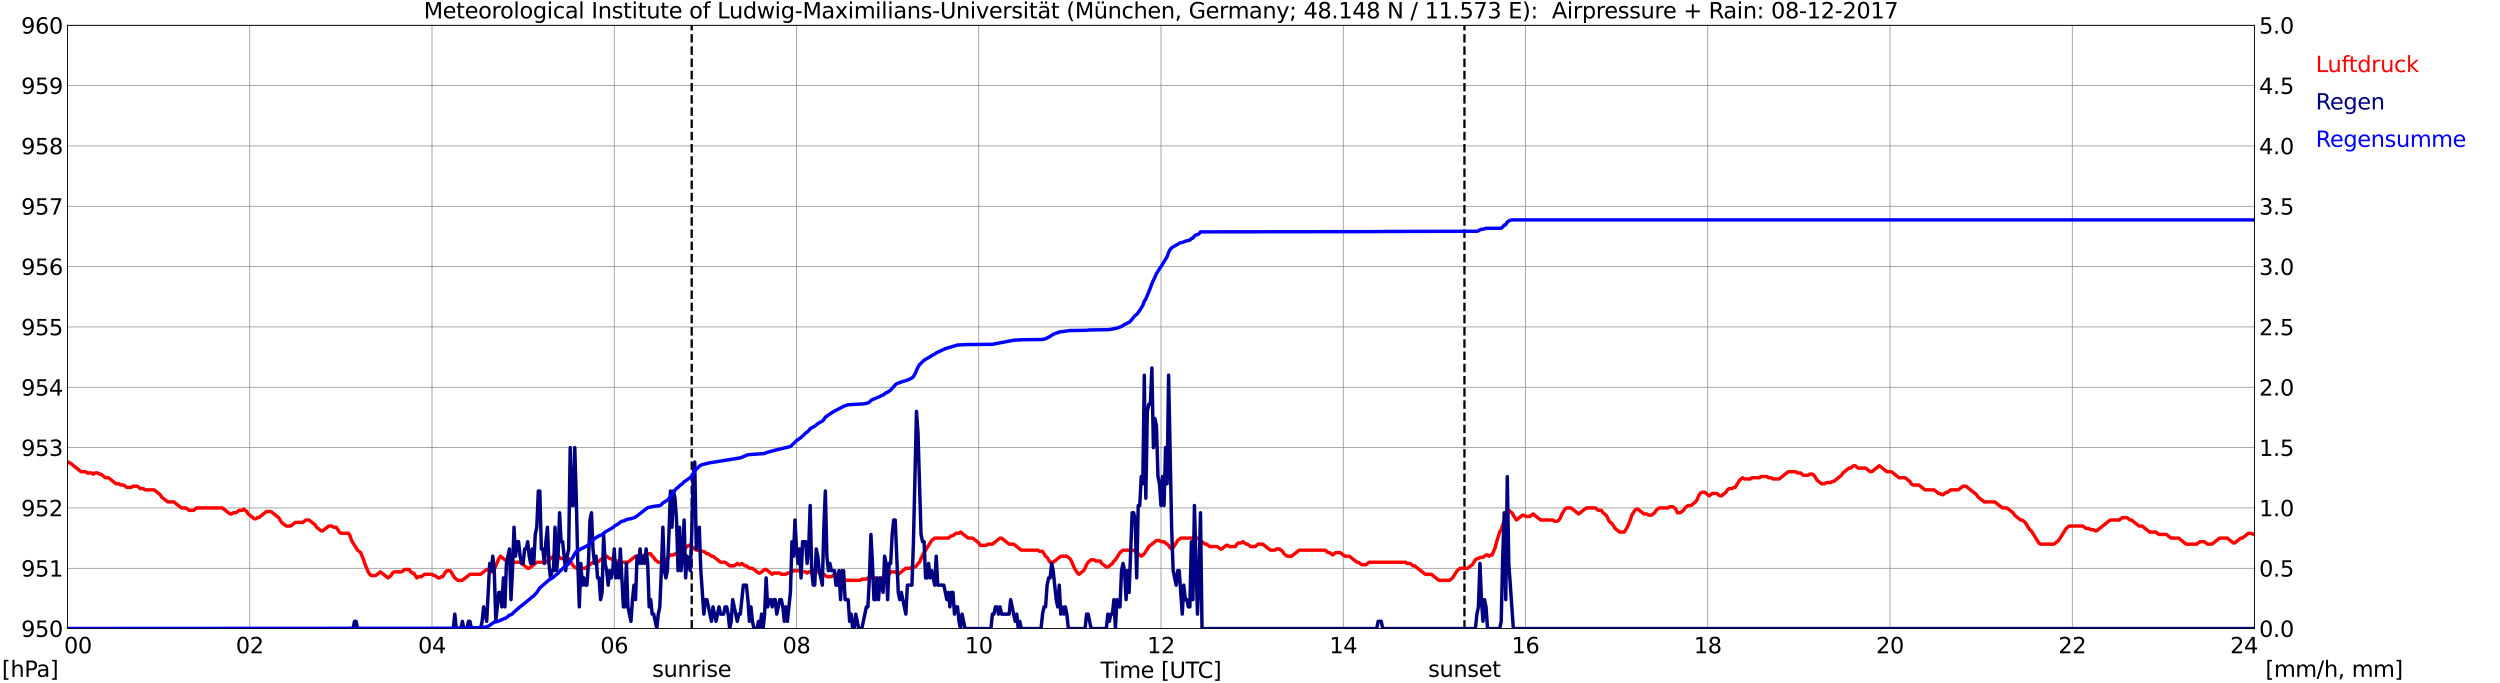 <?xml version="1.0" encoding="utf-8" standalone="no"?>
<!DOCTYPE svg PUBLIC "-//W3C//DTD SVG 1.1//EN"
  "http://www.w3.org/Graphics/SVG/1.1/DTD/svg11.dtd">
<svg xmlns:xlink="http://www.w3.org/1999/xlink" width="1085.4pt" height="296.64pt" viewBox="0 0 1085.4 296.64" xmlns="http://www.w3.org/2000/svg" version="1.1">
 <defs>
  <style type="text/css">*{stroke-linejoin: round; stroke-linecap: butt}</style>
 </defs>
 <g id="figure_1">
  <g id="patch_1">
   <path d="M 0 296.64 
L 1085.4 296.64 
L 1085.4 0 
L 0 0 
z
" style="fill: #ffffff"/>
  </g>
  <g id="axes_1">
   <g id="patch_2">
    <path d="M 29.306 272.909 
L 978.814 272.909 
L 978.814 10.976 
L 29.306 10.976 
z
" style="fill: #ffffff"/>
   </g>
   <g id="patch_3">
    <path d="M 978.814 272.909 
L 978.814 272.909 
L 978.814 10.976 
L 978.814 10.976 
z
" clip-path="url(#p88d0fb625d)" style="fill: #d3d3d3; opacity: 0.25; stroke: #d3d3d3; stroke-linejoin: miter"/>
   </g>
   <g id="matplotlib.axis_1">
    <g id="xtick_1">
     <g id="line2d_1">
      <path d="M 29.306 272.909 
L 29.306 10.976 
" clip-path="url(#p88d0fb625d)" style="fill: none; stroke: #808080; stroke-width: 0.3; stroke-linecap: square"/>
     </g>
     <g id="line2d_2"/>
     <g id="text_1">
      <!--    00 -->
      <g transform="translate(18.733 283.627) scale(0.095 -0.095)">
       <defs>
        <path id="DejaVuSans-20" transform="scale(0.016)"/>
        <path id="DejaVuSans-30" d="M 2034 4250 
Q 1547 4250 1301 3770 
Q 1056 3291 1056 2328 
Q 1056 1369 1301 889 
Q 1547 409 2034 409 
Q 2525 409 2770 889 
Q 3016 1369 3016 2328 
Q 3016 3291 2770 3770 
Q 2525 4250 2034 4250 
z
M 2034 4750 
Q 2819 4750 3233 4129 
Q 3647 3509 3647 2328 
Q 3647 1150 3233 529 
Q 2819 -91 2034 -91 
Q 1250 -91 836 529 
Q 422 1150 422 2328 
Q 422 3509 836 4129 
Q 1250 4750 2034 4750 
z
" transform="scale(0.016)"/>
       </defs>
       <use xlink:href="#DejaVuSans-20"/>
       <use xlink:href="#DejaVuSans-20" transform="translate(31.787 0)"/>
       <use xlink:href="#DejaVuSans-20" transform="translate(63.574 0)"/>
       <use xlink:href="#DejaVuSans-30" transform="translate(95.361 0)"/>
       <use xlink:href="#DejaVuSans-30" transform="translate(158.984 0)"/>
      </g>
     </g>
    </g>
    <g id="xtick_2">
     <g id="line2d_3">
      <path d="M 108.431 272.909 
L 108.431 10.976 
" clip-path="url(#p88d0fb625d)" style="fill: none; stroke: #808080; stroke-width: 0.3; stroke-linecap: square"/>
     </g>
     <g id="line2d_4"/>
     <g id="text_2">
      <!-- 02 -->
      <g transform="translate(102.387 283.627) scale(0.095 -0.095)">
       <defs>
        <path id="DejaVuSans-32" d="M 1228 531 
L 3431 531 
L 3431 0 
L 469 0 
L 469 531 
Q 828 903 1448 1529 
Q 2069 2156 2228 2338 
Q 2531 2678 2651 2914 
Q 2772 3150 2772 3378 
Q 2772 3750 2511 3984 
Q 2250 4219 1831 4219 
Q 1534 4219 1204 4116 
Q 875 4013 500 3803 
L 500 4441 
Q 881 4594 1212 4672 
Q 1544 4750 1819 4750 
Q 2544 4750 2975 4387 
Q 3406 4025 3406 3419 
Q 3406 3131 3298 2873 
Q 3191 2616 2906 2266 
Q 2828 2175 2409 1742 
Q 1991 1309 1228 531 
z
" transform="scale(0.016)"/>
       </defs>
       <use xlink:href="#DejaVuSans-30"/>
       <use xlink:href="#DejaVuSans-32" transform="translate(63.623 0)"/>
      </g>
     </g>
    </g>
    <g id="xtick_3">
     <g id="line2d_5">
      <path d="M 187.557 272.909 
L 187.557 10.976 
" clip-path="url(#p88d0fb625d)" style="fill: none; stroke: #808080; stroke-width: 0.3; stroke-linecap: square"/>
     </g>
     <g id="line2d_6"/>
     <g id="text_3">
      <!-- 04 -->
      <g transform="translate(181.513 283.627) scale(0.095 -0.095)">
       <defs>
        <path id="DejaVuSans-34" d="M 2419 4116 
L 825 1625 
L 2419 1625 
L 2419 4116 
z
M 2253 4666 
L 3047 4666 
L 3047 1625 
L 3713 1625 
L 3713 1100 
L 3047 1100 
L 3047 0 
L 2419 0 
L 2419 1100 
L 313 1100 
L 313 1709 
L 2253 4666 
z
" transform="scale(0.016)"/>
       </defs>
       <use xlink:href="#DejaVuSans-30"/>
       <use xlink:href="#DejaVuSans-34" transform="translate(63.623 0)"/>
      </g>
     </g>
    </g>
    <g id="xtick_4">
     <g id="line2d_7">
      <path d="M 266.683 272.909 
L 266.683 10.976 
" clip-path="url(#p88d0fb625d)" style="fill: none; stroke: #808080; stroke-width: 0.3; stroke-linecap: square"/>
     </g>
     <g id="line2d_8"/>
     <g id="text_4">
      <!-- 06 -->
      <g transform="translate(260.638 283.627) scale(0.095 -0.095)">
       <defs>
        <path id="DejaVuSans-36" d="M 2113 2584 
Q 1688 2584 1439 2293 
Q 1191 2003 1191 1497 
Q 1191 994 1439 701 
Q 1688 409 2113 409 
Q 2538 409 2786 701 
Q 3034 994 3034 1497 
Q 3034 2003 2786 2293 
Q 2538 2584 2113 2584 
z
M 3366 4563 
L 3366 3988 
Q 3128 4100 2886 4159 
Q 2644 4219 2406 4219 
Q 1781 4219 1451 3797 
Q 1122 3375 1075 2522 
Q 1259 2794 1537 2939 
Q 1816 3084 2150 3084 
Q 2853 3084 3261 2657 
Q 3669 2231 3669 1497 
Q 3669 778 3244 343 
Q 2819 -91 2113 -91 
Q 1303 -91 875 529 
Q 447 1150 447 2328 
Q 447 3434 972 4092 
Q 1497 4750 2381 4750 
Q 2619 4750 2861 4703 
Q 3103 4656 3366 4563 
z
" transform="scale(0.016)"/>
       </defs>
       <use xlink:href="#DejaVuSans-30"/>
       <use xlink:href="#DejaVuSans-36" transform="translate(63.623 0)"/>
      </g>
     </g>
    </g>
    <g id="xtick_5">
     <g id="line2d_9">
      <path d="M 345.808 272.909 
L 345.808 10.976 
" clip-path="url(#p88d0fb625d)" style="fill: none; stroke: #808080; stroke-width: 0.3; stroke-linecap: square"/>
     </g>
     <g id="line2d_10"/>
     <g id="text_5">
      <!-- 08 -->
      <g transform="translate(339.764 283.627) scale(0.095 -0.095)">
       <defs>
        <path id="DejaVuSans-38" d="M 2034 2216 
Q 1584 2216 1326 1975 
Q 1069 1734 1069 1313 
Q 1069 891 1326 650 
Q 1584 409 2034 409 
Q 2484 409 2743 651 
Q 3003 894 3003 1313 
Q 3003 1734 2745 1975 
Q 2488 2216 2034 2216 
z
M 1403 2484 
Q 997 2584 770 2862 
Q 544 3141 544 3541 
Q 544 4100 942 4425 
Q 1341 4750 2034 4750 
Q 2731 4750 3128 4425 
Q 3525 4100 3525 3541 
Q 3525 3141 3298 2862 
Q 3072 2584 2669 2484 
Q 3125 2378 3379 2068 
Q 3634 1759 3634 1313 
Q 3634 634 3220 271 
Q 2806 -91 2034 -91 
Q 1263 -91 848 271 
Q 434 634 434 1313 
Q 434 1759 690 2068 
Q 947 2378 1403 2484 
z
M 1172 3481 
Q 1172 3119 1398 2916 
Q 1625 2713 2034 2713 
Q 2441 2713 2670 2916 
Q 2900 3119 2900 3481 
Q 2900 3844 2670 4047 
Q 2441 4250 2034 4250 
Q 1625 4250 1398 4047 
Q 1172 3844 1172 3481 
z
" transform="scale(0.016)"/>
       </defs>
       <use xlink:href="#DejaVuSans-30"/>
       <use xlink:href="#DejaVuSans-38" transform="translate(63.623 0)"/>
      </g>
     </g>
    </g>
    <g id="xtick_6">
     <g id="line2d_11">
      <path d="M 424.934 272.909 
L 424.934 10.976 
" clip-path="url(#p88d0fb625d)" style="fill: none; stroke: #808080; stroke-width: 0.3; stroke-linecap: square"/>
     </g>
     <g id="line2d_12"/>
     <g id="text_6">
      <!-- 10 -->
      <g transform="translate(418.89 283.627) scale(0.095 -0.095)">
       <defs>
        <path id="DejaVuSans-31" d="M 794 531 
L 1825 531 
L 1825 4091 
L 703 3866 
L 703 4441 
L 1819 4666 
L 2450 4666 
L 2450 531 
L 3481 531 
L 3481 0 
L 794 0 
L 794 531 
z
" transform="scale(0.016)"/>
       </defs>
       <use xlink:href="#DejaVuSans-31"/>
       <use xlink:href="#DejaVuSans-30" transform="translate(63.623 0)"/>
      </g>
     </g>
    </g>
    <g id="xtick_7">
     <g id="line2d_13">
      <path d="M 504.06 272.909 
L 504.06 10.976 
" clip-path="url(#p88d0fb625d)" style="fill: none; stroke: #808080; stroke-width: 0.3; stroke-linecap: square"/>
     </g>
     <g id="line2d_14"/>
     <g id="text_7">
      <!-- 12 -->
      <g transform="translate(498.015 283.627) scale(0.095 -0.095)">
       <use xlink:href="#DejaVuSans-31"/>
       <use xlink:href="#DejaVuSans-32" transform="translate(63.623 0)"/>
      </g>
     </g>
    </g>
    <g id="xtick_8">
     <g id="line2d_15">
      <path d="M 583.185 272.909 
L 583.185 10.976 
" clip-path="url(#p88d0fb625d)" style="fill: none; stroke: #808080; stroke-width: 0.3; stroke-linecap: square"/>
     </g>
     <g id="line2d_16"/>
     <g id="text_8">
      <!-- 14 -->
      <g transform="translate(577.141 283.627) scale(0.095 -0.095)">
       <use xlink:href="#DejaVuSans-31"/>
       <use xlink:href="#DejaVuSans-34" transform="translate(63.623 0)"/>
      </g>
     </g>
    </g>
    <g id="xtick_9">
     <g id="line2d_17">
      <path d="M 662.311 272.909 
L 662.311 10.976 
" clip-path="url(#p88d0fb625d)" style="fill: none; stroke: #808080; stroke-width: 0.3; stroke-linecap: square"/>
     </g>
     <g id="line2d_18"/>
     <g id="text_9">
      <!-- 16 -->
      <g transform="translate(656.267 283.627) scale(0.095 -0.095)">
       <use xlink:href="#DejaVuSans-31"/>
       <use xlink:href="#DejaVuSans-36" transform="translate(63.623 0)"/>
      </g>
     </g>
    </g>
    <g id="xtick_10">
     <g id="line2d_19">
      <path d="M 741.437 272.909 
L 741.437 10.976 
" clip-path="url(#p88d0fb625d)" style="fill: none; stroke: #808080; stroke-width: 0.3; stroke-linecap: square"/>
     </g>
     <g id="line2d_20"/>
     <g id="text_10">
      <!-- 18 -->
      <g transform="translate(735.392 283.627) scale(0.095 -0.095)">
       <use xlink:href="#DejaVuSans-31"/>
       <use xlink:href="#DejaVuSans-38" transform="translate(63.623 0)"/>
      </g>
     </g>
    </g>
    <g id="xtick_11">
     <g id="line2d_21">
      <path d="M 820.562 272.909 
L 820.562 10.976 
" clip-path="url(#p88d0fb625d)" style="fill: none; stroke: #808080; stroke-width: 0.3; stroke-linecap: square"/>
     </g>
     <g id="line2d_22"/>
     <g id="text_11">
      <!-- 20 -->
      <g transform="translate(814.518 283.627) scale(0.095 -0.095)">
       <use xlink:href="#DejaVuSans-32"/>
       <use xlink:href="#DejaVuSans-30" transform="translate(63.623 0)"/>
      </g>
     </g>
    </g>
    <g id="xtick_12">
     <g id="line2d_23">
      <path d="M 899.688 272.909 
L 899.688 10.976 
" clip-path="url(#p88d0fb625d)" style="fill: none; stroke: #808080; stroke-width: 0.3; stroke-linecap: square"/>
     </g>
     <g id="line2d_24"/>
     <g id="text_12">
      <!-- 22 -->
      <g transform="translate(893.644 283.627) scale(0.095 -0.095)">
       <use xlink:href="#DejaVuSans-32"/>
       <use xlink:href="#DejaVuSans-32" transform="translate(63.623 0)"/>
      </g>
     </g>
    </g>
    <g id="xtick_13">
     <g id="line2d_25">
      <path d="M 978.814 272.909 
L 978.814 10.976 
" clip-path="url(#p88d0fb625d)" style="fill: none; stroke: #808080; stroke-width: 0.3; stroke-linecap: square"/>
     </g>
     <g id="line2d_26"/>
     <g id="text_13">
      <!-- 24    -->
      <g transform="translate(968.241 283.627) scale(0.095 -0.095)">
       <use xlink:href="#DejaVuSans-32"/>
       <use xlink:href="#DejaVuSans-34" transform="translate(63.623 0)"/>
       <use xlink:href="#DejaVuSans-20" transform="translate(127.246 0)"/>
       <use xlink:href="#DejaVuSans-20" transform="translate(159.033 0)"/>
       <use xlink:href="#DejaVuSans-20" transform="translate(190.82 0)"/>
      </g>
     </g>
    </g>
    <g id="text_14">
     <!-- Time [UTC] -->
     <g transform="translate(477.806 294.322) scale(0.095 -0.095)">
      <defs>
       <path id="DejaVuSans-54" d="M -19 4666 
L 3928 4666 
L 3928 4134 
L 2272 4134 
L 2272 0 
L 1638 0 
L 1638 4134 
L -19 4134 
L -19 4666 
z
" transform="scale(0.016)"/>
       <path id="DejaVuSans-69" d="M 603 3500 
L 1178 3500 
L 1178 0 
L 603 0 
L 603 3500 
z
M 603 4863 
L 1178 4863 
L 1178 4134 
L 603 4134 
L 603 4863 
z
" transform="scale(0.016)"/>
       <path id="DejaVuSans-6d" d="M 3328 2828 
Q 3544 3216 3844 3400 
Q 4144 3584 4550 3584 
Q 5097 3584 5394 3201 
Q 5691 2819 5691 2113 
L 5691 0 
L 5113 0 
L 5113 2094 
Q 5113 2597 4934 2840 
Q 4756 3084 4391 3084 
Q 3944 3084 3684 2787 
Q 3425 2491 3425 1978 
L 3425 0 
L 2847 0 
L 2847 2094 
Q 2847 2600 2669 2842 
Q 2491 3084 2119 3084 
Q 1678 3084 1418 2786 
Q 1159 2488 1159 1978 
L 1159 0 
L 581 0 
L 581 3500 
L 1159 3500 
L 1159 2956 
Q 1356 3278 1631 3431 
Q 1906 3584 2284 3584 
Q 2666 3584 2933 3390 
Q 3200 3197 3328 2828 
z
" transform="scale(0.016)"/>
       <path id="DejaVuSans-65" d="M 3597 1894 
L 3597 1613 
L 953 1613 
Q 991 1019 1311 708 
Q 1631 397 2203 397 
Q 2534 397 2845 478 
Q 3156 559 3463 722 
L 3463 178 
Q 3153 47 2828 -22 
Q 2503 -91 2169 -91 
Q 1331 -91 842 396 
Q 353 884 353 1716 
Q 353 2575 817 3079 
Q 1281 3584 2069 3584 
Q 2775 3584 3186 3129 
Q 3597 2675 3597 1894 
z
M 3022 2063 
Q 3016 2534 2758 2815 
Q 2500 3097 2075 3097 
Q 1594 3097 1305 2825 
Q 1016 2553 972 2059 
L 3022 2063 
z
" transform="scale(0.016)"/>
       <path id="DejaVuSans-5b" d="M 550 4863 
L 1875 4863 
L 1875 4416 
L 1125 4416 
L 1125 -397 
L 1875 -397 
L 1875 -844 
L 550 -844 
L 550 4863 
z
" transform="scale(0.016)"/>
       <path id="DejaVuSans-55" d="M 556 4666 
L 1191 4666 
L 1191 1831 
Q 1191 1081 1462 751 
Q 1734 422 2344 422 
Q 2950 422 3222 751 
Q 3494 1081 3494 1831 
L 3494 4666 
L 4128 4666 
L 4128 1753 
Q 4128 841 3676 375 
Q 3225 -91 2344 -91 
Q 1459 -91 1007 375 
Q 556 841 556 1753 
L 556 4666 
z
" transform="scale(0.016)"/>
       <path id="DejaVuSans-43" d="M 4122 4306 
L 4122 3641 
Q 3803 3938 3442 4084 
Q 3081 4231 2675 4231 
Q 1875 4231 1450 3742 
Q 1025 3253 1025 2328 
Q 1025 1406 1450 917 
Q 1875 428 2675 428 
Q 3081 428 3442 575 
Q 3803 722 4122 1019 
L 4122 359 
Q 3791 134 3420 21 
Q 3050 -91 2638 -91 
Q 1578 -91 968 557 
Q 359 1206 359 2328 
Q 359 3453 968 4101 
Q 1578 4750 2638 4750 
Q 3056 4750 3426 4639 
Q 3797 4528 4122 4306 
z
" transform="scale(0.016)"/>
       <path id="DejaVuSans-5d" d="M 1947 4863 
L 1947 -844 
L 622 -844 
L 622 -397 
L 1369 -397 
L 1369 4416 
L 622 4416 
L 622 4863 
L 1947 4863 
z
" transform="scale(0.016)"/>
      </defs>
      <use xlink:href="#DejaVuSans-54"/>
      <use xlink:href="#DejaVuSans-69" transform="translate(57.959 0)"/>
      <use xlink:href="#DejaVuSans-6d" transform="translate(85.742 0)"/>
      <use xlink:href="#DejaVuSans-65" transform="translate(183.154 0)"/>
      <use xlink:href="#DejaVuSans-20" transform="translate(244.678 0)"/>
      <use xlink:href="#DejaVuSans-5b" transform="translate(276.465 0)"/>
      <use xlink:href="#DejaVuSans-55" transform="translate(315.479 0)"/>
      <use xlink:href="#DejaVuSans-54" transform="translate(388.672 0)"/>
      <use xlink:href="#DejaVuSans-43" transform="translate(443.881 0)"/>
      <use xlink:href="#DejaVuSans-5d" transform="translate(513.705 0)"/>
     </g>
    </g>
   </g>
   <g id="matplotlib.axis_2">
    <g id="ytick_1">
     <g id="line2d_27">
      <path d="M 29.306 272.909 
L 978.814 272.909 
" clip-path="url(#p88d0fb625d)" style="fill: none; stroke: #808080; stroke-width: 0.3; stroke-linecap: square"/>
     </g>
     <g id="line2d_28"/>
     <g id="text_15">
      <!-- 950 -->
      <g transform="translate(9.173 276.518) scale(0.095 -0.095)">
       <defs>
        <path id="DejaVuSans-39" d="M 703 97 
L 703 672 
Q 941 559 1184 500 
Q 1428 441 1663 441 
Q 2288 441 2617 861 
Q 2947 1281 2994 2138 
Q 2813 1869 2534 1725 
Q 2256 1581 1919 1581 
Q 1219 1581 811 2004 
Q 403 2428 403 3163 
Q 403 3881 828 4315 
Q 1253 4750 1959 4750 
Q 2769 4750 3195 4129 
Q 3622 3509 3622 2328 
Q 3622 1225 3098 567 
Q 2575 -91 1691 -91 
Q 1453 -91 1209 -44 
Q 966 3 703 97 
z
M 1959 2075 
Q 2384 2075 2632 2365 
Q 2881 2656 2881 3163 
Q 2881 3666 2632 3958 
Q 2384 4250 1959 4250 
Q 1534 4250 1286 3958 
Q 1038 3666 1038 3163 
Q 1038 2656 1286 2365 
Q 1534 2075 1959 2075 
z
" transform="scale(0.016)"/>
        <path id="DejaVuSans-35" d="M 691 4666 
L 3169 4666 
L 3169 4134 
L 1269 4134 
L 1269 2991 
Q 1406 3038 1543 3061 
Q 1681 3084 1819 3084 
Q 2600 3084 3056 2656 
Q 3513 2228 3513 1497 
Q 3513 744 3044 326 
Q 2575 -91 1722 -91 
Q 1428 -91 1123 -41 
Q 819 9 494 109 
L 494 744 
Q 775 591 1075 516 
Q 1375 441 1709 441 
Q 2250 441 2565 725 
Q 2881 1009 2881 1497 
Q 2881 1984 2565 2268 
Q 2250 2553 1709 2553 
Q 1456 2553 1204 2497 
Q 953 2441 691 2322 
L 691 4666 
z
" transform="scale(0.016)"/>
       </defs>
       <use xlink:href="#DejaVuSans-39"/>
       <use xlink:href="#DejaVuSans-35" transform="translate(63.623 0)"/>
       <use xlink:href="#DejaVuSans-30" transform="translate(127.246 0)"/>
      </g>
     </g>
    </g>
    <g id="ytick_2">
     <g id="line2d_29">
      <path d="M 29.306 246.715 
L 978.814 246.715 
" clip-path="url(#p88d0fb625d)" style="fill: none; stroke: #808080; stroke-width: 0.3; stroke-linecap: square"/>
     </g>
     <g id="line2d_30"/>
     <g id="text_16">
      <!-- 951 -->
      <g transform="translate(9.173 250.325) scale(0.095 -0.095)">
       <use xlink:href="#DejaVuSans-39"/>
       <use xlink:href="#DejaVuSans-35" transform="translate(63.623 0)"/>
       <use xlink:href="#DejaVuSans-31" transform="translate(127.246 0)"/>
      </g>
     </g>
    </g>
    <g id="ytick_3">
     <g id="line2d_31">
      <path d="M 29.306 220.522 
L 978.814 220.522 
" clip-path="url(#p88d0fb625d)" style="fill: none; stroke: #808080; stroke-width: 0.3; stroke-linecap: square"/>
     </g>
     <g id="line2d_32"/>
     <g id="text_17">
      <!-- 952 -->
      <g transform="translate(9.173 224.131) scale(0.095 -0.095)">
       <use xlink:href="#DejaVuSans-39"/>
       <use xlink:href="#DejaVuSans-35" transform="translate(63.623 0)"/>
       <use xlink:href="#DejaVuSans-32" transform="translate(127.246 0)"/>
      </g>
     </g>
    </g>
    <g id="ytick_4">
     <g id="line2d_33">
      <path d="M 29.306 194.329 
L 978.814 194.329 
" clip-path="url(#p88d0fb625d)" style="fill: none; stroke: #808080; stroke-width: 0.3; stroke-linecap: square"/>
     </g>
     <g id="line2d_34"/>
     <g id="text_18">
      <!-- 953 -->
      <g transform="translate(9.173 197.938) scale(0.095 -0.095)">
       <defs>
        <path id="DejaVuSans-33" d="M 2597 2516 
Q 3050 2419 3304 2112 
Q 3559 1806 3559 1356 
Q 3559 666 3084 287 
Q 2609 -91 1734 -91 
Q 1441 -91 1130 -33 
Q 819 25 488 141 
L 488 750 
Q 750 597 1062 519 
Q 1375 441 1716 441 
Q 2309 441 2620 675 
Q 2931 909 2931 1356 
Q 2931 1769 2642 2001 
Q 2353 2234 1838 2234 
L 1294 2234 
L 1294 2753 
L 1863 2753 
Q 2328 2753 2575 2939 
Q 2822 3125 2822 3475 
Q 2822 3834 2567 4026 
Q 2313 4219 1838 4219 
Q 1578 4219 1281 4162 
Q 984 4106 628 3988 
L 628 4550 
Q 988 4650 1302 4700 
Q 1616 4750 1894 4750 
Q 2613 4750 3031 4423 
Q 3450 4097 3450 3541 
Q 3450 3153 3228 2886 
Q 3006 2619 2597 2516 
z
" transform="scale(0.016)"/>
       </defs>
       <use xlink:href="#DejaVuSans-39"/>
       <use xlink:href="#DejaVuSans-35" transform="translate(63.623 0)"/>
       <use xlink:href="#DejaVuSans-33" transform="translate(127.246 0)"/>
      </g>
     </g>
    </g>
    <g id="ytick_5">
     <g id="line2d_35">
      <path d="M 29.306 168.136 
L 978.814 168.136 
" clip-path="url(#p88d0fb625d)" style="fill: none; stroke: #808080; stroke-width: 0.3; stroke-linecap: square"/>
     </g>
     <g id="line2d_36"/>
     <g id="text_19">
      <!-- 954 -->
      <g transform="translate(9.173 171.745) scale(0.095 -0.095)">
       <use xlink:href="#DejaVuSans-39"/>
       <use xlink:href="#DejaVuSans-35" transform="translate(63.623 0)"/>
       <use xlink:href="#DejaVuSans-34" transform="translate(127.246 0)"/>
      </g>
     </g>
    </g>
    <g id="ytick_6">
     <g id="line2d_37">
      <path d="M 29.306 141.942 
L 978.814 141.942 
" clip-path="url(#p88d0fb625d)" style="fill: none; stroke: #808080; stroke-width: 0.3; stroke-linecap: square"/>
     </g>
     <g id="line2d_38"/>
     <g id="text_20">
      <!-- 955 -->
      <g transform="translate(9.173 145.551) scale(0.095 -0.095)">
       <use xlink:href="#DejaVuSans-39"/>
       <use xlink:href="#DejaVuSans-35" transform="translate(63.623 0)"/>
       <use xlink:href="#DejaVuSans-35" transform="translate(127.246 0)"/>
      </g>
     </g>
    </g>
    <g id="ytick_7">
     <g id="line2d_39">
      <path d="M 29.306 115.749 
L 978.814 115.749 
" clip-path="url(#p88d0fb625d)" style="fill: none; stroke: #808080; stroke-width: 0.3; stroke-linecap: square"/>
     </g>
     <g id="line2d_40"/>
     <g id="text_21">
      <!-- 956 -->
      <g transform="translate(9.173 119.358) scale(0.095 -0.095)">
       <use xlink:href="#DejaVuSans-39"/>
       <use xlink:href="#DejaVuSans-35" transform="translate(63.623 0)"/>
       <use xlink:href="#DejaVuSans-36" transform="translate(127.246 0)"/>
      </g>
     </g>
    </g>
    <g id="ytick_8">
     <g id="line2d_41">
      <path d="M 29.306 89.556 
L 978.814 89.556 
" clip-path="url(#p88d0fb625d)" style="fill: none; stroke: #808080; stroke-width: 0.3; stroke-linecap: square"/>
     </g>
     <g id="line2d_42"/>
     <g id="text_22">
      <!-- 957 -->
      <g transform="translate(9.173 93.165) scale(0.095 -0.095)">
       <defs>
        <path id="DejaVuSans-37" d="M 525 4666 
L 3525 4666 
L 3525 4397 
L 1831 0 
L 1172 0 
L 2766 4134 
L 525 4134 
L 525 4666 
z
" transform="scale(0.016)"/>
       </defs>
       <use xlink:href="#DejaVuSans-39"/>
       <use xlink:href="#DejaVuSans-35" transform="translate(63.623 0)"/>
       <use xlink:href="#DejaVuSans-37" transform="translate(127.246 0)"/>
      </g>
     </g>
    </g>
    <g id="ytick_9">
     <g id="line2d_43">
      <path d="M 29.306 63.362 
L 978.814 63.362 
" clip-path="url(#p88d0fb625d)" style="fill: none; stroke: #808080; stroke-width: 0.3; stroke-linecap: square"/>
     </g>
     <g id="line2d_44"/>
     <g id="text_23">
      <!-- 958 -->
      <g transform="translate(9.173 66.972) scale(0.095 -0.095)">
       <use xlink:href="#DejaVuSans-39"/>
       <use xlink:href="#DejaVuSans-35" transform="translate(63.623 0)"/>
       <use xlink:href="#DejaVuSans-38" transform="translate(127.246 0)"/>
      </g>
     </g>
    </g>
    <g id="ytick_10">
     <g id="line2d_45">
      <path d="M 29.306 37.169 
L 978.814 37.169 
" clip-path="url(#p88d0fb625d)" style="fill: none; stroke: #808080; stroke-width: 0.3; stroke-linecap: square"/>
     </g>
     <g id="line2d_46"/>
     <g id="text_24">
      <!-- 959 -->
      <g transform="translate(9.173 40.778) scale(0.095 -0.095)">
       <use xlink:href="#DejaVuSans-39"/>
       <use xlink:href="#DejaVuSans-35" transform="translate(63.623 0)"/>
       <use xlink:href="#DejaVuSans-39" transform="translate(127.246 0)"/>
      </g>
     </g>
    </g>
    <g id="ytick_11">
     <g id="line2d_47">
      <path d="M 29.306 10.976 
L 978.814 10.976 
" clip-path="url(#p88d0fb625d)" style="fill: none; stroke: #808080; stroke-width: 0.3; stroke-linecap: square"/>
     </g>
     <g id="line2d_48"/>
     <g id="text_25">
      <!-- 960 -->
      <g transform="translate(9.173 14.585) scale(0.095 -0.095)">
       <use xlink:href="#DejaVuSans-39"/>
       <use xlink:href="#DejaVuSans-36" transform="translate(63.623 0)"/>
       <use xlink:href="#DejaVuSans-30" transform="translate(127.246 0)"/>
      </g>
     </g>
    </g>
   </g>
   <g id="line2d_49">
    <path d="M 300.311 272.909 
L 300.311 10.976 
" clip-path="url(#p88d0fb625d)" style="fill: none; stroke-dasharray: 3.7,1.6; stroke-dashoffset: 0; stroke: #000000"/>
   </g>
   <g id="line2d_50">
    <path d="M 635.804 272.909 
L 635.804 10.976 
" clip-path="url(#p88d0fb625d)" style="fill: none; stroke-dasharray: 3.7,1.6; stroke-dashoffset: 0; stroke: #000000"/>
   </g>
   <g id="line2d_51">
    <path d="M 29.306 200.441 
L 29.965 200.877 
L 30.625 201.139 
L 35.24 204.806 
L 37.218 204.806 
L 37.878 205.33 
L 39.856 205.33 
L 40.515 205.854 
L 41.175 205.33 
L 42.493 205.33 
L 43.153 205.854 
L 43.812 205.854 
L 45.79 207.426 
L 47.109 207.426 
L 50.406 210.045 
L 51.725 210.045 
L 52.384 210.569 
L 53.703 210.569 
L 55.022 211.616 
L 57 211.616 
L 57.659 211.093 
L 59.637 211.093 
L 60.956 212.14 
L 62.275 212.14 
L 62.934 212.664 
L 66.89 212.664 
L 69.528 214.76 
L 70.187 215.807 
L 72.825 217.903 
L 75.462 217.903 
L 78.759 220.522 
L 80.737 220.522 
L 82.056 221.57 
L 84.034 221.57 
L 85.353 220.522 
L 96.563 220.522 
L 99.86 223.142 
L 100.519 223.142 
L 101.178 222.618 
L 102.497 222.618 
L 103.816 221.57 
L 105.135 221.57 
L 105.794 221.046 
L 107.113 222.094 
L 107.772 223.142 
L 110.41 225.237 
L 111.069 225.237 
L 111.728 224.713 
L 112.388 224.713 
L 115.685 222.094 
L 117.663 222.094 
L 120.96 224.713 
L 122.278 226.809 
L 124.257 228.38 
L 126.235 228.38 
L 128.213 226.809 
L 131.51 226.809 
L 132.829 225.761 
L 134.147 225.761 
L 136.785 227.856 
L 137.444 228.904 
L 139.422 230.476 
L 140.082 230.476 
L 142.719 228.38 
L 144.038 228.38 
L 144.697 228.904 
L 146.016 228.904 
L 147.335 231 
L 147.994 231.523 
L 151.291 231.523 
L 151.951 232.571 
L 152.61 234.667 
L 155.247 238.857 
L 156.566 239.905 
L 157.885 243.048 
L 158.544 245.144 
L 159.863 248.287 
L 160.523 249.335 
L 161.182 249.859 
L 163.16 249.859 
L 165.138 248.287 
L 168.435 250.906 
L 169.754 249.859 
L 170.413 248.811 
L 171.073 248.287 
L 174.37 248.287 
L 175.688 247.239 
L 177.666 247.239 
L 178.326 248.287 
L 178.985 248.811 
L 179.645 248.811 
L 180.963 250.906 
L 181.623 250.383 
L 182.941 250.383 
L 184.26 249.335 
L 187.557 249.335 
L 188.217 249.859 
L 188.876 249.859 
L 190.195 250.906 
L 190.854 250.906 
L 191.513 250.383 
L 192.173 250.383 
L 193.492 248.287 
L 194.151 247.763 
L 195.47 247.763 
L 197.448 250.906 
L 198.767 251.954 
L 200.745 251.954 
L 204.042 249.335 
L 208.657 249.335 
L 211.295 247.239 
L 211.954 247.239 
L 213.273 248.287 
L 213.932 248.287 
L 214.592 247.239 
L 216.57 242.525 
L 217.229 241.477 
L 220.526 244.096 
L 225.801 244.096 
L 229.098 246.715 
L 229.757 246.715 
L 233.054 244.096 
L 237.011 244.096 
L 240.308 241.477 
L 242.286 241.477 
L 243.604 242.525 
L 246.901 242.525 
L 248.88 245.668 
L 250.198 246.715 
L 254.155 246.715 
L 257.451 244.096 
L 259.43 244.096 
L 262.726 241.477 
L 263.386 241.477 
L 264.705 242.525 
L 265.364 242.525 
L 266.683 243.572 
L 268.002 243.572 
L 268.661 244.096 
L 272.617 244.096 
L 275.914 241.477 
L 279.211 241.477 
L 279.87 240.953 
L 280.53 240.953 
L 281.189 240.429 
L 282.508 240.429 
L 283.167 241.477 
L 283.827 242.001 
L 284.486 243.048 
L 285.805 244.096 
L 287.783 244.096 
L 289.761 242.525 
L 290.42 241.477 
L 291.08 240.953 
L 292.399 240.953 
L 293.058 240.429 
L 293.717 240.429 
L 295.696 238.857 
L 296.355 238.857 
L 298.992 236.762 
L 299.652 236.762 
L 302.289 238.857 
L 303.608 238.857 
L 304.267 239.381 
L 305.586 239.381 
L 306.905 240.429 
L 307.564 240.429 
L 308.883 241.477 
L 309.543 241.477 
L 312.839 244.096 
L 314.818 244.096 
L 316.796 245.668 
L 318.774 245.668 
L 320.093 244.62 
L 320.752 245.144 
L 321.411 245.144 
L 322.071 244.62 
L 323.39 245.668 
L 324.049 245.668 
L 325.368 246.715 
L 326.686 246.715 
L 329.324 248.811 
L 329.983 248.811 
L 331.961 247.239 
L 332.621 247.239 
L 335.258 249.335 
L 335.918 248.811 
L 338.555 248.811 
L 339.215 249.335 
L 341.193 249.335 
L 341.852 248.811 
L 343.171 248.811 
L 344.49 247.763 
L 347.127 247.763 
L 347.787 248.287 
L 349.765 248.287 
L 350.424 248.811 
L 351.083 248.287 
L 352.402 248.287 
L 353.721 247.239 
L 355.04 248.287 
L 355.699 248.287 
L 357.018 249.335 
L 357.677 249.335 
L 358.996 250.383 
L 360.974 250.383 
L 362.293 249.335 
L 363.612 249.335 
L 366.909 251.954 
L 373.502 251.954 
L 374.162 251.43 
L 376.14 251.43 
L 376.799 250.906 
L 380.096 250.906 
L 380.756 251.43 
L 381.415 251.43 
L 382.074 250.906 
L 382.734 250.906 
L 383.393 251.43 
L 384.712 250.383 
L 385.371 250.383 
L 386.69 248.287 
L 388.668 248.287 
L 389.987 249.335 
L 393.284 246.715 
L 395.262 246.715 
L 395.921 246.192 
L 397.24 246.192 
L 397.899 245.668 
L 398.559 244.62 
L 399.218 244.096 
L 400.537 240.953 
L 404.493 234.667 
L 405.812 233.619 
L 411.746 233.619 
L 413.065 232.571 
L 413.725 232.571 
L 415.043 231.523 
L 416.362 231.523 
L 417.022 231 
L 420.318 233.619 
L 422.297 233.619 
L 424.934 235.714 
L 425.593 236.762 
L 428.231 236.762 
L 428.89 236.238 
L 430.869 236.238 
L 434.165 233.619 
L 434.825 233.619 
L 438.122 236.238 
L 440.1 236.238 
L 443.397 238.857 
L 450.65 238.857 
L 451.309 239.381 
L 452.628 239.381 
L 453.947 241.477 
L 454.606 242.001 
L 455.925 244.096 
L 457.244 244.096 
L 460.541 241.477 
L 463.178 241.477 
L 464.497 242.525 
L 465.156 243.572 
L 466.475 246.715 
L 467.794 248.811 
L 468.453 249.335 
L 470.431 247.763 
L 471.091 246.715 
L 471.75 245.144 
L 472.409 244.096 
L 473.728 243.048 
L 475.047 243.048 
L 475.706 243.572 
L 477.685 243.572 
L 478.344 244.62 
L 480.322 246.192 
L 480.981 246.192 
L 482.96 244.62 
L 483.619 243.572 
L 484.278 243.048 
L 486.256 239.905 
L 487.575 238.857 
L 492.191 238.857 
L 495.488 241.477 
L 496.807 240.429 
L 498.785 237.286 
L 502.082 234.667 
L 503.4 234.667 
L 504.06 235.19 
L 505.379 235.19 
L 507.357 236.762 
L 508.016 237.81 
L 508.675 238.334 
L 509.335 237.81 
L 511.313 234.667 
L 512.632 233.619 
L 519.885 233.619 
L 523.182 236.238 
L 523.841 236.238 
L 525.16 237.286 
L 528.457 237.286 
L 529.776 238.334 
L 530.435 238.334 
L 532.413 236.762 
L 533.073 236.762 
L 533.732 237.286 
L 536.369 237.286 
L 537.029 236.238 
L 537.688 235.714 
L 539.007 235.714 
L 539.666 235.19 
L 540.985 236.238 
L 541.644 236.238 
L 542.963 237.286 
L 544.941 237.286 
L 546.26 236.238 
L 548.238 236.238 
L 551.535 238.857 
L 553.513 238.857 
L 554.173 238.334 
L 555.491 238.334 
L 556.81 239.381 
L 557.47 240.429 
L 558.788 241.477 
L 560.766 241.477 
L 564.063 238.857 
L 575.273 238.857 
L 576.592 239.905 
L 577.251 239.905 
L 578.57 240.953 
L 579.889 239.905 
L 581.867 239.905 
L 583.845 241.477 
L 585.823 241.477 
L 589.12 244.096 
L 589.779 244.096 
L 591.098 245.144 
L 593.076 245.144 
L 594.395 244.096 
L 610.22 244.096 
L 610.879 244.62 
L 612.198 244.62 
L 613.517 245.668 
L 614.176 245.668 
L 618.792 249.335 
L 621.429 249.335 
L 624.726 251.954 
L 629.342 251.954 
L 630.661 250.906 
L 632.639 247.763 
L 633.958 246.715 
L 637.255 246.715 
L 639.233 245.144 
L 640.552 243.048 
L 641.211 242.525 
L 641.87 242.525 
L 642.53 242.001 
L 643.848 242.001 
L 645.167 240.953 
L 645.827 240.953 
L 646.486 241.477 
L 647.145 240.953 
L 647.805 240.953 
L 649.123 237.81 
L 649.783 235.19 
L 651.102 231 
L 651.761 229.952 
L 652.42 227.856 
L 655.058 221.57 
L 656.377 222.618 
L 658.355 225.761 
L 660.992 223.665 
L 661.652 223.665 
L 662.311 224.189 
L 664.289 224.189 
L 665.608 223.142 
L 668.905 225.761 
L 674.18 225.761 
L 674.839 226.285 
L 676.158 226.285 
L 676.817 225.761 
L 677.477 224.713 
L 678.136 223.142 
L 679.455 221.046 
L 680.114 220.522 
L 682.092 220.522 
L 685.389 223.142 
L 688.686 220.522 
L 692.643 220.522 
L 693.961 221.57 
L 695.28 221.57 
L 695.939 222.618 
L 697.258 223.665 
L 697.918 224.713 
L 698.577 226.285 
L 699.896 227.332 
L 701.215 229.428 
L 703.193 231 
L 705.171 231 
L 706.49 228.904 
L 707.808 225.761 
L 708.468 223.665 
L 709.786 221.57 
L 710.446 221.046 
L 711.105 221.046 
L 713.743 223.142 
L 715.062 223.142 
L 715.721 223.665 
L 717.04 223.665 
L 718.358 222.618 
L 719.018 221.57 
L 720.337 220.522 
L 724.293 220.522 
L 724.952 219.998 
L 726.271 219.998 
L 727.59 221.046 
L 728.249 222.618 
L 729.568 222.618 
L 730.887 221.57 
L 731.546 220.522 
L 732.865 219.474 
L 734.184 219.474 
L 736.162 217.903 
L 736.821 216.855 
L 737.48 215.284 
L 738.14 214.236 
L 738.799 213.712 
L 740.118 213.712 
L 742.096 215.284 
L 743.415 214.236 
L 745.393 214.236 
L 746.712 215.284 
L 747.371 215.284 
L 749.349 213.712 
L 750.009 212.664 
L 750.668 212.14 
L 751.987 212.14 
L 752.646 211.616 
L 753.306 211.616 
L 755.284 208.473 
L 756.602 207.426 
L 757.262 207.949 
L 759.899 207.949 
L 760.559 207.426 
L 763.856 207.426 
L 764.515 206.902 
L 767.153 206.902 
L 767.812 207.426 
L 769.131 207.426 
L 769.79 207.949 
L 772.428 207.949 
L 776.384 204.806 
L 779.681 204.806 
L 780.34 205.33 
L 781.659 205.33 
L 782.978 206.378 
L 784.956 206.378 
L 785.615 205.854 
L 786.934 205.854 
L 787.593 206.378 
L 788.912 208.473 
L 790.89 210.045 
L 792.209 210.045 
L 792.868 209.521 
L 794.847 209.521 
L 795.506 208.997 
L 796.165 208.997 
L 799.462 206.378 
L 800.122 205.33 
L 802.759 203.235 
L 803.419 203.235 
L 804.737 202.187 
L 805.397 202.187 
L 806.715 203.235 
L 810.012 203.235 
L 811.99 204.806 
L 812.65 204.806 
L 815.947 202.187 
L 819.244 204.806 
L 821.222 204.806 
L 824.519 207.426 
L 827.156 207.426 
L 829.134 208.997 
L 829.794 210.045 
L 830.453 210.569 
L 833.091 210.569 
L 835.728 212.664 
L 839.684 212.664 
L 841.663 214.236 
L 842.322 214.236 
L 842.981 214.76 
L 843.641 214.76 
L 844.959 213.712 
L 845.619 213.712 
L 846.938 212.664 
L 850.235 212.664 
L 852.213 211.093 
L 853.531 211.093 
L 858.147 214.76 
L 858.806 215.807 
L 861.444 217.903 
L 866.06 217.903 
L 869.357 220.522 
L 871.335 220.522 
L 873.972 222.618 
L 874.632 223.665 
L 877.269 225.761 
L 877.929 225.761 
L 879.247 226.809 
L 881.225 229.952 
L 881.885 230.476 
L 885.182 235.714 
L 885.841 236.238 
L 891.775 236.238 
L 893.754 234.667 
L 897.051 229.428 
L 898.369 228.38 
L 904.304 228.38 
L 905.622 229.428 
L 906.941 229.428 
L 907.601 229.952 
L 908.919 229.952 
L 909.579 230.476 
L 910.238 230.476 
L 916.173 225.761 
L 920.129 225.761 
L 921.448 224.713 
L 923.426 224.713 
L 924.745 225.761 
L 925.404 225.761 
L 928.701 228.38 
L 930.02 228.38 
L 933.316 231 
L 935.954 231 
L 937.273 232.047 
L 940.57 232.047 
L 942.548 233.619 
L 945.845 233.619 
L 949.142 236.238 
L 953.757 236.238 
L 955.076 235.19 
L 957.054 235.19 
L 958.373 236.238 
L 960.351 236.238 
L 963.648 233.619 
L 966.945 233.619 
L 969.582 235.714 
L 970.242 235.714 
L 972.879 233.619 
L 973.539 233.619 
L 976.176 231.523 
L 976.836 231.523 
L 978.154 231.873 
L 978.154 231.873 
" clip-path="url(#p88d0fb625d)" style="fill: none; stroke: #ff0000; stroke-width: 1.5; stroke-linecap: square"/>
   </g>
   <g id="patch_4">
    <path d="M 29.306 272.909 
L 29.306 10.976 
" style="fill: none; stroke: #000000; stroke-width: 0.3; stroke-linejoin: miter; stroke-linecap: square"/>
   </g>
   <g id="patch_5">
    <path d="M 978.814 272.909 
L 978.814 10.976 
" style="fill: none; stroke: #000000; stroke-width: 0.3; stroke-linejoin: miter; stroke-linecap: square"/>
   </g>
   <g id="patch_6">
    <path d="M 29.306 272.909 
L 978.814 272.909 
" style="fill: none; stroke: #000000; stroke-width: 0.3; stroke-linejoin: miter; stroke-linecap: square"/>
   </g>
   <g id="patch_7">
    <path d="M 29.306 10.976 
L 978.814 10.976 
" style="fill: none; stroke: #000000; stroke-width: 0.3; stroke-linejoin: miter; stroke-linecap: square"/>
   </g>
   <g id="text_26">
    <!-- sunrise -->
    <g transform="translate(283.147 293.863) scale(0.095 -0.095)">
     <defs>
      <path id="DejaVuSans-73" d="M 2834 3397 
L 2834 2853 
Q 2591 2978 2328 3040 
Q 2066 3103 1784 3103 
Q 1356 3103 1142 2972 
Q 928 2841 928 2578 
Q 928 2378 1081 2264 
Q 1234 2150 1697 2047 
L 1894 2003 
Q 2506 1872 2764 1633 
Q 3022 1394 3022 966 
Q 3022 478 2636 193 
Q 2250 -91 1575 -91 
Q 1294 -91 989 -36 
Q 684 19 347 128 
L 347 722 
Q 666 556 975 473 
Q 1284 391 1588 391 
Q 1994 391 2212 530 
Q 2431 669 2431 922 
Q 2431 1156 2273 1281 
Q 2116 1406 1581 1522 
L 1381 1569 
Q 847 1681 609 1914 
Q 372 2147 372 2553 
Q 372 3047 722 3315 
Q 1072 3584 1716 3584 
Q 2034 3584 2315 3537 
Q 2597 3491 2834 3397 
z
" transform="scale(0.016)"/>
      <path id="DejaVuSans-75" d="M 544 1381 
L 544 3500 
L 1119 3500 
L 1119 1403 
Q 1119 906 1312 657 
Q 1506 409 1894 409 
Q 2359 409 2629 706 
Q 2900 1003 2900 1516 
L 2900 3500 
L 3475 3500 
L 3475 0 
L 2900 0 
L 2900 538 
Q 2691 219 2414 64 
Q 2138 -91 1772 -91 
Q 1169 -91 856 284 
Q 544 659 544 1381 
z
M 1991 3584 
L 1991 3584 
z
" transform="scale(0.016)"/>
      <path id="DejaVuSans-6e" d="M 3513 2113 
L 3513 0 
L 2938 0 
L 2938 2094 
Q 2938 2591 2744 2837 
Q 2550 3084 2163 3084 
Q 1697 3084 1428 2787 
Q 1159 2491 1159 1978 
L 1159 0 
L 581 0 
L 581 3500 
L 1159 3500 
L 1159 2956 
Q 1366 3272 1645 3428 
Q 1925 3584 2291 3584 
Q 2894 3584 3203 3211 
Q 3513 2838 3513 2113 
z
" transform="scale(0.016)"/>
      <path id="DejaVuSans-72" d="M 2631 2963 
Q 2534 3019 2420 3045 
Q 2306 3072 2169 3072 
Q 1681 3072 1420 2755 
Q 1159 2438 1159 1844 
L 1159 0 
L 581 0 
L 581 3500 
L 1159 3500 
L 1159 2956 
Q 1341 3275 1631 3429 
Q 1922 3584 2338 3584 
Q 2397 3584 2469 3576 
Q 2541 3569 2628 3553 
L 2631 2963 
z
" transform="scale(0.016)"/>
     </defs>
     <use xlink:href="#DejaVuSans-73"/>
     <use xlink:href="#DejaVuSans-75" transform="translate(52.1 0)"/>
     <use xlink:href="#DejaVuSans-6e" transform="translate(115.479 0)"/>
     <use xlink:href="#DejaVuSans-72" transform="translate(178.857 0)"/>
     <use xlink:href="#DejaVuSans-69" transform="translate(219.971 0)"/>
     <use xlink:href="#DejaVuSans-73" transform="translate(247.754 0)"/>
     <use xlink:href="#DejaVuSans-65" transform="translate(299.854 0)"/>
    </g>
   </g>
   <g id="text_27">
    <!-- sunset -->
    <g transform="translate(620.05 293.863) scale(0.095 -0.095)">
     <defs>
      <path id="DejaVuSans-74" d="M 1172 4494 
L 1172 3500 
L 2356 3500 
L 2356 3053 
L 1172 3053 
L 1172 1153 
Q 1172 725 1289 603 
Q 1406 481 1766 481 
L 2356 481 
L 2356 0 
L 1766 0 
Q 1100 0 847 248 
Q 594 497 594 1153 
L 594 3053 
L 172 3053 
L 172 3500 
L 594 3500 
L 594 4494 
L 1172 4494 
z
" transform="scale(0.016)"/>
     </defs>
     <use xlink:href="#DejaVuSans-73"/>
     <use xlink:href="#DejaVuSans-75" transform="translate(52.1 0)"/>
     <use xlink:href="#DejaVuSans-6e" transform="translate(115.479 0)"/>
     <use xlink:href="#DejaVuSans-73" transform="translate(178.857 0)"/>
     <use xlink:href="#DejaVuSans-65" transform="translate(230.957 0)"/>
     <use xlink:href="#DejaVuSans-74" transform="translate(292.48 0)"/>
    </g>
   </g>
   <g id="text_28">
    <!-- [hPa] -->
    <g transform="translate(0.821 293.863) scale(0.095 -0.095)">
     <defs>
      <path id="DejaVuSans-68" d="M 3513 2113 
L 3513 0 
L 2938 0 
L 2938 2094 
Q 2938 2591 2744 2837 
Q 2550 3084 2163 3084 
Q 1697 3084 1428 2787 
Q 1159 2491 1159 1978 
L 1159 0 
L 581 0 
L 581 4863 
L 1159 4863 
L 1159 2956 
Q 1366 3272 1645 3428 
Q 1925 3584 2291 3584 
Q 2894 3584 3203 3211 
Q 3513 2838 3513 2113 
z
" transform="scale(0.016)"/>
      <path id="DejaVuSans-50" d="M 1259 4147 
L 1259 2394 
L 2053 2394 
Q 2494 2394 2734 2622 
Q 2975 2850 2975 3272 
Q 2975 3691 2734 3919 
Q 2494 4147 2053 4147 
L 1259 4147 
z
M 628 4666 
L 2053 4666 
Q 2838 4666 3239 4311 
Q 3641 3956 3641 3272 
Q 3641 2581 3239 2228 
Q 2838 1875 2053 1875 
L 1259 1875 
L 1259 0 
L 628 0 
L 628 4666 
z
" transform="scale(0.016)"/>
      <path id="DejaVuSans-61" d="M 2194 1759 
Q 1497 1759 1228 1600 
Q 959 1441 959 1056 
Q 959 750 1161 570 
Q 1363 391 1709 391 
Q 2188 391 2477 730 
Q 2766 1069 2766 1631 
L 2766 1759 
L 2194 1759 
z
M 3341 1997 
L 3341 0 
L 2766 0 
L 2766 531 
Q 2569 213 2275 61 
Q 1981 -91 1556 -91 
Q 1019 -91 701 211 
Q 384 513 384 1019 
Q 384 1609 779 1909 
Q 1175 2209 1959 2209 
L 2766 2209 
L 2766 2266 
Q 2766 2663 2505 2880 
Q 2244 3097 1772 3097 
Q 1472 3097 1187 3025 
Q 903 2953 641 2809 
L 641 3341 
Q 956 3463 1253 3523 
Q 1550 3584 1831 3584 
Q 2591 3584 2966 3190 
Q 3341 2797 3341 1997 
z
" transform="scale(0.016)"/>
     </defs>
     <use xlink:href="#DejaVuSans-5b"/>
     <use xlink:href="#DejaVuSans-68" transform="translate(39.014 0)"/>
     <use xlink:href="#DejaVuSans-50" transform="translate(102.393 0)"/>
     <use xlink:href="#DejaVuSans-61" transform="translate(158.195 0)"/>
     <use xlink:href="#DejaVuSans-5d" transform="translate(219.475 0)"/>
    </g>
   </g>
   <g id="text_29">
    <!-- Luftdruck -->
    <g style="fill: #ff0000" transform="translate(1005.4 31.291) scale(0.095 -0.095)">
     <defs>
      <path id="DejaVuSans-4c" d="M 628 4666 
L 1259 4666 
L 1259 531 
L 3531 531 
L 3531 0 
L 628 0 
L 628 4666 
z
" transform="scale(0.016)"/>
      <path id="DejaVuSans-66" d="M 2375 4863 
L 2375 4384 
L 1825 4384 
Q 1516 4384 1395 4259 
Q 1275 4134 1275 3809 
L 1275 3500 
L 2222 3500 
L 2222 3053 
L 1275 3053 
L 1275 0 
L 697 0 
L 697 3053 
L 147 3053 
L 147 3500 
L 697 3500 
L 697 3744 
Q 697 4328 969 4595 
Q 1241 4863 1831 4863 
L 2375 4863 
z
" transform="scale(0.016)"/>
      <path id="DejaVuSans-64" d="M 2906 2969 
L 2906 4863 
L 3481 4863 
L 3481 0 
L 2906 0 
L 2906 525 
Q 2725 213 2448 61 
Q 2172 -91 1784 -91 
Q 1150 -91 751 415 
Q 353 922 353 1747 
Q 353 2572 751 3078 
Q 1150 3584 1784 3584 
Q 2172 3584 2448 3432 
Q 2725 3281 2906 2969 
z
M 947 1747 
Q 947 1113 1208 752 
Q 1469 391 1925 391 
Q 2381 391 2643 752 
Q 2906 1113 2906 1747 
Q 2906 2381 2643 2742 
Q 2381 3103 1925 3103 
Q 1469 3103 1208 2742 
Q 947 2381 947 1747 
z
" transform="scale(0.016)"/>
      <path id="DejaVuSans-63" d="M 3122 3366 
L 3122 2828 
Q 2878 2963 2633 3030 
Q 2388 3097 2138 3097 
Q 1578 3097 1268 2742 
Q 959 2388 959 1747 
Q 959 1106 1268 751 
Q 1578 397 2138 397 
Q 2388 397 2633 464 
Q 2878 531 3122 666 
L 3122 134 
Q 2881 22 2623 -34 
Q 2366 -91 2075 -91 
Q 1284 -91 818 406 
Q 353 903 353 1747 
Q 353 2603 823 3093 
Q 1294 3584 2113 3584 
Q 2378 3584 2631 3529 
Q 2884 3475 3122 3366 
z
" transform="scale(0.016)"/>
      <path id="DejaVuSans-6b" d="M 581 4863 
L 1159 4863 
L 1159 1991 
L 2875 3500 
L 3609 3500 
L 1753 1863 
L 3688 0 
L 2938 0 
L 1159 1709 
L 1159 0 
L 581 0 
L 581 4863 
z
" transform="scale(0.016)"/>
     </defs>
     <use xlink:href="#DejaVuSans-4c"/>
     <use xlink:href="#DejaVuSans-75" transform="translate(53.963 0)"/>
     <use xlink:href="#DejaVuSans-66" transform="translate(117.342 0)"/>
     <use xlink:href="#DejaVuSans-74" transform="translate(150.797 0)"/>
     <use xlink:href="#DejaVuSans-64" transform="translate(190.006 0)"/>
     <use xlink:href="#DejaVuSans-72" transform="translate(253.482 0)"/>
     <use xlink:href="#DejaVuSans-75" transform="translate(294.596 0)"/>
     <use xlink:href="#DejaVuSans-63" transform="translate(357.975 0)"/>
     <use xlink:href="#DejaVuSans-6b" transform="translate(412.955 0)"/>
    </g>
   </g>
   <g id="text_30">
    <!-- Regen -->
    <g style="fill: #000080" transform="translate(1005.4 47.531) scale(0.095 -0.095)">
     <defs>
      <path id="DejaVuSans-52" d="M 2841 2188 
Q 3044 2119 3236 1894 
Q 3428 1669 3622 1275 
L 4263 0 
L 3584 0 
L 2988 1197 
Q 2756 1666 2539 1819 
Q 2322 1972 1947 1972 
L 1259 1972 
L 1259 0 
L 628 0 
L 628 4666 
L 2053 4666 
Q 2853 4666 3247 4331 
Q 3641 3997 3641 3322 
Q 3641 2881 3436 2590 
Q 3231 2300 2841 2188 
z
M 1259 4147 
L 1259 2491 
L 2053 2491 
Q 2509 2491 2742 2702 
Q 2975 2913 2975 3322 
Q 2975 3731 2742 3939 
Q 2509 4147 2053 4147 
L 1259 4147 
z
" transform="scale(0.016)"/>
      <path id="DejaVuSans-67" d="M 2906 1791 
Q 2906 2416 2648 2759 
Q 2391 3103 1925 3103 
Q 1463 3103 1205 2759 
Q 947 2416 947 1791 
Q 947 1169 1205 825 
Q 1463 481 1925 481 
Q 2391 481 2648 825 
Q 2906 1169 2906 1791 
z
M 3481 434 
Q 3481 -459 3084 -895 
Q 2688 -1331 1869 -1331 
Q 1566 -1331 1297 -1286 
Q 1028 -1241 775 -1147 
L 775 -588 
Q 1028 -725 1275 -790 
Q 1522 -856 1778 -856 
Q 2344 -856 2625 -561 
Q 2906 -266 2906 331 
L 2906 616 
Q 2728 306 2450 153 
Q 2172 0 1784 0 
Q 1141 0 747 490 
Q 353 981 353 1791 
Q 353 2603 747 3093 
Q 1141 3584 1784 3584 
Q 2172 3584 2450 3431 
Q 2728 3278 2906 2969 
L 2906 3500 
L 3481 3500 
L 3481 434 
z
" transform="scale(0.016)"/>
     </defs>
     <use xlink:href="#DejaVuSans-52"/>
     <use xlink:href="#DejaVuSans-65" transform="translate(64.982 0)"/>
     <use xlink:href="#DejaVuSans-67" transform="translate(126.506 0)"/>
     <use xlink:href="#DejaVuSans-65" transform="translate(189.982 0)"/>
     <use xlink:href="#DejaVuSans-6e" transform="translate(251.506 0)"/>
    </g>
   </g>
   <g id="text_31">
    <!-- Regensumme -->
    <g style="fill: #0000ff" transform="translate(1005.4 63.771) scale(0.095 -0.095)">
     <use xlink:href="#DejaVuSans-52"/>
     <use xlink:href="#DejaVuSans-65" transform="translate(64.982 0)"/>
     <use xlink:href="#DejaVuSans-67" transform="translate(126.506 0)"/>
     <use xlink:href="#DejaVuSans-65" transform="translate(189.982 0)"/>
     <use xlink:href="#DejaVuSans-6e" transform="translate(251.506 0)"/>
     <use xlink:href="#DejaVuSans-73" transform="translate(314.885 0)"/>
     <use xlink:href="#DejaVuSans-75" transform="translate(366.984 0)"/>
     <use xlink:href="#DejaVuSans-6d" transform="translate(430.363 0)"/>
     <use xlink:href="#DejaVuSans-6d" transform="translate(527.775 0)"/>
     <use xlink:href="#DejaVuSans-65" transform="translate(625.188 0)"/>
    </g>
   </g>
   <g id="text_32">
    <!-- Meteorological Institute of Ludwig-Maximilians-Universität (München, Germany; 48.148 N / 11.573 E):  Airpressure + Rain: 08-12-2017 -->
    <g transform="translate(183.991 7.976) scale(0.095 -0.095)">
     <defs>
      <path id="DejaVuSans-4d" d="M 628 4666 
L 1569 4666 
L 2759 1491 
L 3956 4666 
L 4897 4666 
L 4897 0 
L 4281 0 
L 4281 4097 
L 3078 897 
L 2444 897 
L 1241 4097 
L 1241 0 
L 628 0 
L 628 4666 
z
" transform="scale(0.016)"/>
      <path id="DejaVuSans-6f" d="M 1959 3097 
Q 1497 3097 1228 2736 
Q 959 2375 959 1747 
Q 959 1119 1226 758 
Q 1494 397 1959 397 
Q 2419 397 2687 759 
Q 2956 1122 2956 1747 
Q 2956 2369 2687 2733 
Q 2419 3097 1959 3097 
z
M 1959 3584 
Q 2709 3584 3137 3096 
Q 3566 2609 3566 1747 
Q 3566 888 3137 398 
Q 2709 -91 1959 -91 
Q 1206 -91 779 398 
Q 353 888 353 1747 
Q 353 2609 779 3096 
Q 1206 3584 1959 3584 
z
" transform="scale(0.016)"/>
      <path id="DejaVuSans-6c" d="M 603 4863 
L 1178 4863 
L 1178 0 
L 603 0 
L 603 4863 
z
" transform="scale(0.016)"/>
      <path id="DejaVuSans-49" d="M 628 4666 
L 1259 4666 
L 1259 0 
L 628 0 
L 628 4666 
z
" transform="scale(0.016)"/>
      <path id="DejaVuSans-77" d="M 269 3500 
L 844 3500 
L 1563 769 
L 2278 3500 
L 2956 3500 
L 3675 769 
L 4391 3500 
L 4966 3500 
L 4050 0 
L 3372 0 
L 2619 2869 
L 1863 0 
L 1184 0 
L 269 3500 
z
" transform="scale(0.016)"/>
      <path id="DejaVuSans-2d" d="M 313 2009 
L 1997 2009 
L 1997 1497 
L 313 1497 
L 313 2009 
z
" transform="scale(0.016)"/>
      <path id="DejaVuSans-78" d="M 3513 3500 
L 2247 1797 
L 3578 0 
L 2900 0 
L 1881 1375 
L 863 0 
L 184 0 
L 1544 1831 
L 300 3500 
L 978 3500 
L 1906 2253 
L 2834 3500 
L 3513 3500 
z
" transform="scale(0.016)"/>
      <path id="DejaVuSans-76" d="M 191 3500 
L 800 3500 
L 1894 563 
L 2988 3500 
L 3597 3500 
L 2284 0 
L 1503 0 
L 191 3500 
z
" transform="scale(0.016)"/>
      <path id="DejaVuSans-e4" d="M 2194 1759 
Q 1497 1759 1228 1600 
Q 959 1441 959 1056 
Q 959 750 1161 570 
Q 1363 391 1709 391 
Q 2188 391 2477 730 
Q 2766 1069 2766 1631 
L 2766 1759 
L 2194 1759 
z
M 3341 1997 
L 3341 0 
L 2766 0 
L 2766 531 
Q 2569 213 2275 61 
Q 1981 -91 1556 -91 
Q 1019 -91 701 211 
Q 384 513 384 1019 
Q 384 1609 779 1909 
Q 1175 2209 1959 2209 
L 2766 2209 
L 2766 2266 
Q 2766 2663 2505 2880 
Q 2244 3097 1772 3097 
Q 1472 3097 1187 3025 
Q 903 2953 641 2809 
L 641 3341 
Q 956 3463 1253 3523 
Q 1550 3584 1831 3584 
Q 2591 3584 2966 3190 
Q 3341 2797 3341 1997 
z
M 2150 4850 
L 2784 4850 
L 2784 4219 
L 2150 4219 
L 2150 4850 
z
M 928 4850 
L 1562 4850 
L 1562 4219 
L 928 4219 
L 928 4850 
z
" transform="scale(0.016)"/>
      <path id="DejaVuSans-28" d="M 1984 4856 
Q 1566 4138 1362 3434 
Q 1159 2731 1159 2009 
Q 1159 1288 1364 580 
Q 1569 -128 1984 -844 
L 1484 -844 
Q 1016 -109 783 600 
Q 550 1309 550 2009 
Q 550 2706 781 3412 
Q 1013 4119 1484 4856 
L 1984 4856 
z
" transform="scale(0.016)"/>
      <path id="DejaVuSans-fc" d="M 544 1381 
L 544 3500 
L 1119 3500 
L 1119 1403 
Q 1119 906 1312 657 
Q 1506 409 1894 409 
Q 2359 409 2629 706 
Q 2900 1003 2900 1516 
L 2900 3500 
L 3475 3500 
L 3475 0 
L 2900 0 
L 2900 538 
Q 2691 219 2414 64 
Q 2138 -91 1772 -91 
Q 1169 -91 856 284 
Q 544 659 544 1381 
z
M 1991 3584 
L 1991 3584 
z
M 2278 4850 
L 2912 4850 
L 2912 4219 
L 2278 4219 
L 2278 4850 
z
M 1056 4850 
L 1690 4850 
L 1690 4219 
L 1056 4219 
L 1056 4850 
z
" transform="scale(0.016)"/>
      <path id="DejaVuSans-2c" d="M 750 794 
L 1409 794 
L 1409 256 
L 897 -744 
L 494 -744 
L 750 256 
L 750 794 
z
" transform="scale(0.016)"/>
      <path id="DejaVuSans-47" d="M 3809 666 
L 3809 1919 
L 2778 1919 
L 2778 2438 
L 4434 2438 
L 4434 434 
Q 4069 175 3628 42 
Q 3188 -91 2688 -91 
Q 1594 -91 976 548 
Q 359 1188 359 2328 
Q 359 3472 976 4111 
Q 1594 4750 2688 4750 
Q 3144 4750 3555 4637 
Q 3966 4525 4313 4306 
L 4313 3634 
Q 3963 3931 3569 4081 
Q 3175 4231 2741 4231 
Q 1884 4231 1454 3753 
Q 1025 3275 1025 2328 
Q 1025 1384 1454 906 
Q 1884 428 2741 428 
Q 3075 428 3337 486 
Q 3600 544 3809 666 
z
" transform="scale(0.016)"/>
      <path id="DejaVuSans-79" d="M 2059 -325 
Q 1816 -950 1584 -1140 
Q 1353 -1331 966 -1331 
L 506 -1331 
L 506 -850 
L 844 -850 
Q 1081 -850 1212 -737 
Q 1344 -625 1503 -206 
L 1606 56 
L 191 3500 
L 800 3500 
L 1894 763 
L 2988 3500 
L 3597 3500 
L 2059 -325 
z
" transform="scale(0.016)"/>
      <path id="DejaVuSans-3b" d="M 750 3309 
L 1409 3309 
L 1409 2516 
L 750 2516 
L 750 3309 
z
M 750 794 
L 1409 794 
L 1409 256 
L 897 -744 
L 494 -744 
L 750 256 
L 750 794 
z
" transform="scale(0.016)"/>
      <path id="DejaVuSans-2e" d="M 684 794 
L 1344 794 
L 1344 0 
L 684 0 
L 684 794 
z
" transform="scale(0.016)"/>
      <path id="DejaVuSans-4e" d="M 628 4666 
L 1478 4666 
L 3547 763 
L 3547 4666 
L 4159 4666 
L 4159 0 
L 3309 0 
L 1241 3903 
L 1241 0 
L 628 0 
L 628 4666 
z
" transform="scale(0.016)"/>
      <path id="DejaVuSans-2f" d="M 1625 4666 
L 2156 4666 
L 531 -594 
L 0 -594 
L 1625 4666 
z
" transform="scale(0.016)"/>
      <path id="DejaVuSans-45" d="M 628 4666 
L 3578 4666 
L 3578 4134 
L 1259 4134 
L 1259 2753 
L 3481 2753 
L 3481 2222 
L 1259 2222 
L 1259 531 
L 3634 531 
L 3634 0 
L 628 0 
L 628 4666 
z
" transform="scale(0.016)"/>
      <path id="DejaVuSans-29" d="M 513 4856 
L 1013 4856 
Q 1481 4119 1714 3412 
Q 1947 2706 1947 2009 
Q 1947 1309 1714 600 
Q 1481 -109 1013 -844 
L 513 -844 
Q 928 -128 1133 580 
Q 1338 1288 1338 2009 
Q 1338 2731 1133 3434 
Q 928 4138 513 4856 
z
" transform="scale(0.016)"/>
      <path id="DejaVuSans-3a" d="M 750 794 
L 1409 794 
L 1409 0 
L 750 0 
L 750 794 
z
M 750 3309 
L 1409 3309 
L 1409 2516 
L 750 2516 
L 750 3309 
z
" transform="scale(0.016)"/>
      <path id="DejaVuSans-41" d="M 2188 4044 
L 1331 1722 
L 3047 1722 
L 2188 4044 
z
M 1831 4666 
L 2547 4666 
L 4325 0 
L 3669 0 
L 3244 1197 
L 1141 1197 
L 716 0 
L 50 0 
L 1831 4666 
z
" transform="scale(0.016)"/>
      <path id="DejaVuSans-70" d="M 1159 525 
L 1159 -1331 
L 581 -1331 
L 581 3500 
L 1159 3500 
L 1159 2969 
Q 1341 3281 1617 3432 
Q 1894 3584 2278 3584 
Q 2916 3584 3314 3078 
Q 3713 2572 3713 1747 
Q 3713 922 3314 415 
Q 2916 -91 2278 -91 
Q 1894 -91 1617 61 
Q 1341 213 1159 525 
z
M 3116 1747 
Q 3116 2381 2855 2742 
Q 2594 3103 2138 3103 
Q 1681 3103 1420 2742 
Q 1159 2381 1159 1747 
Q 1159 1113 1420 752 
Q 1681 391 2138 391 
Q 2594 391 2855 752 
Q 3116 1113 3116 1747 
z
" transform="scale(0.016)"/>
      <path id="DejaVuSans-2b" d="M 2944 4013 
L 2944 2272 
L 4684 2272 
L 4684 1741 
L 2944 1741 
L 2944 0 
L 2419 0 
L 2419 1741 
L 678 1741 
L 678 2272 
L 2419 2272 
L 2419 4013 
L 2944 4013 
z
" transform="scale(0.016)"/>
     </defs>
     <use xlink:href="#DejaVuSans-4d"/>
     <use xlink:href="#DejaVuSans-65" transform="translate(86.279 0)"/>
     <use xlink:href="#DejaVuSans-74" transform="translate(147.803 0)"/>
     <use xlink:href="#DejaVuSans-65" transform="translate(187.012 0)"/>
     <use xlink:href="#DejaVuSans-6f" transform="translate(248.535 0)"/>
     <use xlink:href="#DejaVuSans-72" transform="translate(309.717 0)"/>
     <use xlink:href="#DejaVuSans-6f" transform="translate(348.58 0)"/>
     <use xlink:href="#DejaVuSans-6c" transform="translate(409.762 0)"/>
     <use xlink:href="#DejaVuSans-6f" transform="translate(437.545 0)"/>
     <use xlink:href="#DejaVuSans-67" transform="translate(498.727 0)"/>
     <use xlink:href="#DejaVuSans-69" transform="translate(562.203 0)"/>
     <use xlink:href="#DejaVuSans-63" transform="translate(589.986 0)"/>
     <use xlink:href="#DejaVuSans-61" transform="translate(644.967 0)"/>
     <use xlink:href="#DejaVuSans-6c" transform="translate(706.246 0)"/>
     <use xlink:href="#DejaVuSans-20" transform="translate(734.029 0)"/>
     <use xlink:href="#DejaVuSans-49" transform="translate(765.816 0)"/>
     <use xlink:href="#DejaVuSans-6e" transform="translate(795.309 0)"/>
     <use xlink:href="#DejaVuSans-73" transform="translate(858.688 0)"/>
     <use xlink:href="#DejaVuSans-74" transform="translate(910.787 0)"/>
     <use xlink:href="#DejaVuSans-69" transform="translate(949.996 0)"/>
     <use xlink:href="#DejaVuSans-74" transform="translate(977.779 0)"/>
     <use xlink:href="#DejaVuSans-75" transform="translate(1016.988 0)"/>
     <use xlink:href="#DejaVuSans-74" transform="translate(1080.367 0)"/>
     <use xlink:href="#DejaVuSans-65" transform="translate(1119.576 0)"/>
     <use xlink:href="#DejaVuSans-20" transform="translate(1181.1 0)"/>
     <use xlink:href="#DejaVuSans-6f" transform="translate(1212.887 0)"/>
     <use xlink:href="#DejaVuSans-66" transform="translate(1274.068 0)"/>
     <use xlink:href="#DejaVuSans-20" transform="translate(1309.273 0)"/>
     <use xlink:href="#DejaVuSans-4c" transform="translate(1341.061 0)"/>
     <use xlink:href="#DejaVuSans-75" transform="translate(1395.023 0)"/>
     <use xlink:href="#DejaVuSans-64" transform="translate(1458.402 0)"/>
     <use xlink:href="#DejaVuSans-77" transform="translate(1521.879 0)"/>
     <use xlink:href="#DejaVuSans-69" transform="translate(1603.666 0)"/>
     <use xlink:href="#DejaVuSans-67" transform="translate(1631.449 0)"/>
     <use xlink:href="#DejaVuSans-2d" transform="translate(1694.926 0)"/>
     <use xlink:href="#DejaVuSans-4d" transform="translate(1731.01 0)"/>
     <use xlink:href="#DejaVuSans-61" transform="translate(1817.289 0)"/>
     <use xlink:href="#DejaVuSans-78" transform="translate(1878.568 0)"/>
     <use xlink:href="#DejaVuSans-69" transform="translate(1937.748 0)"/>
     <use xlink:href="#DejaVuSans-6d" transform="translate(1965.531 0)"/>
     <use xlink:href="#DejaVuSans-69" transform="translate(2062.943 0)"/>
     <use xlink:href="#DejaVuSans-6c" transform="translate(2090.727 0)"/>
     <use xlink:href="#DejaVuSans-69" transform="translate(2118.51 0)"/>
     <use xlink:href="#DejaVuSans-61" transform="translate(2146.293 0)"/>
     <use xlink:href="#DejaVuSans-6e" transform="translate(2207.572 0)"/>
     <use xlink:href="#DejaVuSans-73" transform="translate(2270.951 0)"/>
     <use xlink:href="#DejaVuSans-2d" transform="translate(2323.051 0)"/>
     <use xlink:href="#DejaVuSans-55" transform="translate(2359.135 0)"/>
     <use xlink:href="#DejaVuSans-6e" transform="translate(2432.328 0)"/>
     <use xlink:href="#DejaVuSans-69" transform="translate(2495.707 0)"/>
     <use xlink:href="#DejaVuSans-76" transform="translate(2523.49 0)"/>
     <use xlink:href="#DejaVuSans-65" transform="translate(2582.67 0)"/>
     <use xlink:href="#DejaVuSans-72" transform="translate(2644.193 0)"/>
     <use xlink:href="#DejaVuSans-73" transform="translate(2685.307 0)"/>
     <use xlink:href="#DejaVuSans-69" transform="translate(2737.406 0)"/>
     <use xlink:href="#DejaVuSans-74" transform="translate(2765.189 0)"/>
     <use xlink:href="#DejaVuSans-e4" transform="translate(2804.398 0)"/>
     <use xlink:href="#DejaVuSans-74" transform="translate(2865.678 0)"/>
     <use xlink:href="#DejaVuSans-20" transform="translate(2904.887 0)"/>
     <use xlink:href="#DejaVuSans-28" transform="translate(2936.674 0)"/>
     <use xlink:href="#DejaVuSans-4d" transform="translate(2975.688 0)"/>
     <use xlink:href="#DejaVuSans-fc" transform="translate(3061.967 0)"/>
     <use xlink:href="#DejaVuSans-6e" transform="translate(3125.346 0)"/>
     <use xlink:href="#DejaVuSans-63" transform="translate(3188.725 0)"/>
     <use xlink:href="#DejaVuSans-68" transform="translate(3243.705 0)"/>
     <use xlink:href="#DejaVuSans-65" transform="translate(3307.084 0)"/>
     <use xlink:href="#DejaVuSans-6e" transform="translate(3368.607 0)"/>
     <use xlink:href="#DejaVuSans-2c" transform="translate(3431.986 0)"/>
     <use xlink:href="#DejaVuSans-20" transform="translate(3463.773 0)"/>
     <use xlink:href="#DejaVuSans-47" transform="translate(3495.561 0)"/>
     <use xlink:href="#DejaVuSans-65" transform="translate(3573.051 0)"/>
     <use xlink:href="#DejaVuSans-72" transform="translate(3634.574 0)"/>
     <use xlink:href="#DejaVuSans-6d" transform="translate(3673.938 0)"/>
     <use xlink:href="#DejaVuSans-61" transform="translate(3771.35 0)"/>
     <use xlink:href="#DejaVuSans-6e" transform="translate(3832.629 0)"/>
     <use xlink:href="#DejaVuSans-79" transform="translate(3896.008 0)"/>
     <use xlink:href="#DejaVuSans-3b" transform="translate(3955.188 0)"/>
     <use xlink:href="#DejaVuSans-20" transform="translate(3988.879 0)"/>
     <use xlink:href="#DejaVuSans-34" transform="translate(4020.666 0)"/>
     <use xlink:href="#DejaVuSans-38" transform="translate(4084.289 0)"/>
     <use xlink:href="#DejaVuSans-2e" transform="translate(4147.912 0)"/>
     <use xlink:href="#DejaVuSans-31" transform="translate(4179.699 0)"/>
     <use xlink:href="#DejaVuSans-34" transform="translate(4243.322 0)"/>
     <use xlink:href="#DejaVuSans-38" transform="translate(4306.945 0)"/>
     <use xlink:href="#DejaVuSans-20" transform="translate(4370.568 0)"/>
     <use xlink:href="#DejaVuSans-4e" transform="translate(4402.355 0)"/>
     <use xlink:href="#DejaVuSans-20" transform="translate(4477.16 0)"/>
     <use xlink:href="#DejaVuSans-2f" transform="translate(4508.947 0)"/>
     <use xlink:href="#DejaVuSans-20" transform="translate(4542.639 0)"/>
     <use xlink:href="#DejaVuSans-31" transform="translate(4574.426 0)"/>
     <use xlink:href="#DejaVuSans-31" transform="translate(4638.049 0)"/>
     <use xlink:href="#DejaVuSans-2e" transform="translate(4701.672 0)"/>
     <use xlink:href="#DejaVuSans-35" transform="translate(4733.459 0)"/>
     <use xlink:href="#DejaVuSans-37" transform="translate(4797.082 0)"/>
     <use xlink:href="#DejaVuSans-33" transform="translate(4860.705 0)"/>
     <use xlink:href="#DejaVuSans-20" transform="translate(4924.328 0)"/>
     <use xlink:href="#DejaVuSans-45" transform="translate(4956.115 0)"/>
     <use xlink:href="#DejaVuSans-29" transform="translate(5019.299 0)"/>
     <use xlink:href="#DejaVuSans-3a" transform="translate(5058.312 0)"/>
     <use xlink:href="#DejaVuSans-20" transform="translate(5092.004 0)"/>
     <use xlink:href="#DejaVuSans-20" transform="translate(5123.791 0)"/>
     <use xlink:href="#DejaVuSans-41" transform="translate(5155.578 0)"/>
     <use xlink:href="#DejaVuSans-69" transform="translate(5223.986 0)"/>
     <use xlink:href="#DejaVuSans-72" transform="translate(5251.77 0)"/>
     <use xlink:href="#DejaVuSans-70" transform="translate(5292.883 0)"/>
     <use xlink:href="#DejaVuSans-72" transform="translate(5356.359 0)"/>
     <use xlink:href="#DejaVuSans-65" transform="translate(5395.223 0)"/>
     <use xlink:href="#DejaVuSans-73" transform="translate(5456.746 0)"/>
     <use xlink:href="#DejaVuSans-73" transform="translate(5508.846 0)"/>
     <use xlink:href="#DejaVuSans-75" transform="translate(5560.945 0)"/>
     <use xlink:href="#DejaVuSans-72" transform="translate(5624.324 0)"/>
     <use xlink:href="#DejaVuSans-65" transform="translate(5663.188 0)"/>
     <use xlink:href="#DejaVuSans-20" transform="translate(5724.711 0)"/>
     <use xlink:href="#DejaVuSans-2b" transform="translate(5756.498 0)"/>
     <use xlink:href="#DejaVuSans-20" transform="translate(5840.287 0)"/>
     <use xlink:href="#DejaVuSans-52" transform="translate(5872.074 0)"/>
     <use xlink:href="#DejaVuSans-61" transform="translate(5939.307 0)"/>
     <use xlink:href="#DejaVuSans-69" transform="translate(6000.586 0)"/>
     <use xlink:href="#DejaVuSans-6e" transform="translate(6028.369 0)"/>
     <use xlink:href="#DejaVuSans-3a" transform="translate(6091.748 0)"/>
     <use xlink:href="#DejaVuSans-20" transform="translate(6125.439 0)"/>
     <use xlink:href="#DejaVuSans-30" transform="translate(6157.227 0)"/>
     <use xlink:href="#DejaVuSans-38" transform="translate(6220.85 0)"/>
     <use xlink:href="#DejaVuSans-2d" transform="translate(6284.473 0)"/>
     <use xlink:href="#DejaVuSans-31" transform="translate(6320.557 0)"/>
     <use xlink:href="#DejaVuSans-32" transform="translate(6384.18 0)"/>
     <use xlink:href="#DejaVuSans-2d" transform="translate(6447.803 0)"/>
     <use xlink:href="#DejaVuSans-32" transform="translate(6483.887 0)"/>
     <use xlink:href="#DejaVuSans-30" transform="translate(6547.51 0)"/>
     <use xlink:href="#DejaVuSans-31" transform="translate(6611.133 0)"/>
     <use xlink:href="#DejaVuSans-37" transform="translate(6674.756 0)"/>
    </g>
   </g>
  </g>
  <g id="axes_2">
   <g id="matplotlib.axis_3">
    <g id="ytick_12">
     <g id="line2d_52"/>
     <g id="text_33">
      <!-- 0.0 -->
      <g transform="translate(980.814 276.518) scale(0.095 -0.095)">
       <use xlink:href="#DejaVuSans-30"/>
       <use xlink:href="#DejaVuSans-2e" transform="translate(63.623 0)"/>
       <use xlink:href="#DejaVuSans-30" transform="translate(95.41 0)"/>
      </g>
     </g>
    </g>
    <g id="ytick_13">
     <g id="line2d_53"/>
     <g id="text_34">
      <!-- 0.5 -->
      <g transform="translate(980.814 250.325) scale(0.095 -0.095)">
       <use xlink:href="#DejaVuSans-30"/>
       <use xlink:href="#DejaVuSans-2e" transform="translate(63.623 0)"/>
       <use xlink:href="#DejaVuSans-35" transform="translate(95.41 0)"/>
      </g>
     </g>
    </g>
    <g id="ytick_14">
     <g id="line2d_54"/>
     <g id="text_35">
      <!-- 1.0 -->
      <g transform="translate(980.814 224.131) scale(0.095 -0.095)">
       <use xlink:href="#DejaVuSans-31"/>
       <use xlink:href="#DejaVuSans-2e" transform="translate(63.623 0)"/>
       <use xlink:href="#DejaVuSans-30" transform="translate(95.41 0)"/>
      </g>
     </g>
    </g>
    <g id="ytick_15">
     <g id="line2d_55"/>
     <g id="text_36">
      <!-- 1.5 -->
      <g transform="translate(980.814 197.938) scale(0.095 -0.095)">
       <use xlink:href="#DejaVuSans-31"/>
       <use xlink:href="#DejaVuSans-2e" transform="translate(63.623 0)"/>
       <use xlink:href="#DejaVuSans-35" transform="translate(95.41 0)"/>
      </g>
     </g>
    </g>
    <g id="ytick_16">
     <g id="line2d_56"/>
     <g id="text_37">
      <!-- 2.0 -->
      <g transform="translate(980.814 171.745) scale(0.095 -0.095)">
       <use xlink:href="#DejaVuSans-32"/>
       <use xlink:href="#DejaVuSans-2e" transform="translate(63.623 0)"/>
       <use xlink:href="#DejaVuSans-30" transform="translate(95.41 0)"/>
      </g>
     </g>
    </g>
    <g id="ytick_17">
     <g id="line2d_57"/>
     <g id="text_38">
      <!-- 2.5 -->
      <g transform="translate(980.814 145.551) scale(0.095 -0.095)">
       <use xlink:href="#DejaVuSans-32"/>
       <use xlink:href="#DejaVuSans-2e" transform="translate(63.623 0)"/>
       <use xlink:href="#DejaVuSans-35" transform="translate(95.41 0)"/>
      </g>
     </g>
    </g>
    <g id="ytick_18">
     <g id="line2d_58"/>
     <g id="text_39">
      <!-- 3.0 -->
      <g transform="translate(980.814 119.358) scale(0.095 -0.095)">
       <use xlink:href="#DejaVuSans-33"/>
       <use xlink:href="#DejaVuSans-2e" transform="translate(63.623 0)"/>
       <use xlink:href="#DejaVuSans-30" transform="translate(95.41 0)"/>
      </g>
     </g>
    </g>
    <g id="ytick_19">
     <g id="line2d_59"/>
     <g id="text_40">
      <!-- 3.5 -->
      <g transform="translate(980.814 93.165) scale(0.095 -0.095)">
       <use xlink:href="#DejaVuSans-33"/>
       <use xlink:href="#DejaVuSans-2e" transform="translate(63.623 0)"/>
       <use xlink:href="#DejaVuSans-35" transform="translate(95.41 0)"/>
      </g>
     </g>
    </g>
    <g id="ytick_20">
     <g id="line2d_60"/>
     <g id="text_41">
      <!-- 4.0 -->
      <g transform="translate(980.814 66.972) scale(0.095 -0.095)">
       <use xlink:href="#DejaVuSans-34"/>
       <use xlink:href="#DejaVuSans-2e" transform="translate(63.623 0)"/>
       <use xlink:href="#DejaVuSans-30" transform="translate(95.41 0)"/>
      </g>
     </g>
    </g>
    <g id="ytick_21">
     <g id="line2d_61"/>
     <g id="text_42">
      <!-- 4.5 -->
      <g transform="translate(980.814 40.778) scale(0.095 -0.095)">
       <use xlink:href="#DejaVuSans-34"/>
       <use xlink:href="#DejaVuSans-2e" transform="translate(63.623 0)"/>
       <use xlink:href="#DejaVuSans-35" transform="translate(95.41 0)"/>
      </g>
     </g>
    </g>
    <g id="ytick_22">
     <g id="line2d_62"/>
     <g id="text_43">
      <!-- 5.0 -->
      <g transform="translate(980.814 14.585) scale(0.095 -0.095)">
       <use xlink:href="#DejaVuSans-35"/>
       <use xlink:href="#DejaVuSans-2e" transform="translate(63.623 0)"/>
       <use xlink:href="#DejaVuSans-30" transform="translate(95.41 0)"/>
      </g>
     </g>
    </g>
   </g>
   <g id="line2d_63">
    <path d="M 29.306 272.909 
L 153.269 272.909 
L 153.929 269.766 
L 154.588 269.766 
L 155.247 272.909 
L 196.788 272.909 
L 197.448 266.622 
L 198.107 272.909 
L 200.085 272.909 
L 200.745 269.766 
L 201.404 272.909 
L 202.723 272.909 
L 203.382 269.766 
L 204.042 269.766 
L 204.701 272.909 
L 208.657 272.909 
L 209.317 269.766 
L 209.976 263.479 
L 211.295 269.766 
L 212.614 244.62 
L 213.273 247.763 
L 213.932 241.477 
L 214.592 247.763 
L 215.251 269.766 
L 216.57 257.193 
L 217.229 257.193 
L 217.889 263.479 
L 218.548 250.906 
L 219.207 263.479 
L 219.867 244.62 
L 221.186 238.334 
L 221.845 260.336 
L 222.504 247.763 
L 223.164 228.904 
L 223.823 241.477 
L 224.482 235.19 
L 225.142 235.19 
L 225.801 241.477 
L 226.461 244.62 
L 227.12 244.62 
L 227.779 238.334 
L 228.439 238.334 
L 229.098 235.19 
L 229.757 241.477 
L 230.417 244.62 
L 231.076 238.334 
L 231.736 244.62 
L 232.395 232.047 
L 233.054 228.904 
L 233.714 213.188 
L 234.373 213.188 
L 235.033 238.334 
L 235.692 238.334 
L 236.351 244.62 
L 237.011 235.19 
L 237.67 228.904 
L 238.329 244.62 
L 238.989 250.906 
L 239.648 247.763 
L 240.308 247.763 
L 240.967 228.904 
L 241.626 247.763 
L 242.286 241.477 
L 242.945 222.618 
L 243.604 235.19 
L 244.264 235.19 
L 245.583 247.763 
L 246.242 241.477 
L 246.901 238.334 
L 247.561 194.329 
L 248.22 219.474 
L 248.88 219.474 
L 249.539 194.329 
L 250.198 216.331 
L 250.858 244.62 
L 251.517 263.479 
L 252.176 244.62 
L 252.836 254.05 
L 253.495 250.906 
L 254.155 254.05 
L 254.814 254.05 
L 255.473 244.62 
L 256.133 225.761 
L 256.792 222.618 
L 257.451 238.334 
L 258.111 244.62 
L 258.77 241.477 
L 259.43 250.906 
L 260.089 250.906 
L 260.748 260.336 
L 261.408 257.193 
L 262.067 232.047 
L 262.726 244.62 
L 263.386 247.763 
L 264.045 254.05 
L 264.705 247.763 
L 265.364 250.906 
L 266.023 247.763 
L 266.683 238.334 
L 267.342 250.906 
L 268.002 244.62 
L 268.661 250.906 
L 269.32 238.334 
L 270.639 263.479 
L 271.298 263.479 
L 271.958 244.62 
L 272.617 263.479 
L 273.936 269.766 
L 274.595 260.336 
L 275.255 254.05 
L 275.914 260.336 
L 276.573 241.477 
L 277.233 244.62 
L 277.892 238.334 
L 278.552 244.62 
L 279.211 241.477 
L 279.87 244.62 
L 280.53 238.334 
L 281.189 244.62 
L 281.849 263.479 
L 282.508 260.336 
L 283.167 266.622 
L 283.827 266.622 
L 285.145 272.909 
L 285.805 266.622 
L 286.464 263.479 
L 287.124 247.763 
L 287.783 228.904 
L 288.442 247.763 
L 289.102 250.906 
L 289.761 247.763 
L 290.42 232.047 
L 291.08 213.188 
L 291.739 228.904 
L 292.399 213.188 
L 293.058 216.331 
L 293.717 225.761 
L 294.377 247.763 
L 295.036 228.904 
L 295.696 247.763 
L 296.355 241.477 
L 297.014 225.761 
L 297.674 250.906 
L 298.333 241.477 
L 299.652 247.763 
L 300.311 232.047 
L 300.971 206.902 
L 301.63 200.615 
L 302.289 238.334 
L 302.949 232.047 
L 303.608 228.904 
L 304.267 247.763 
L 305.586 266.622 
L 306.246 260.336 
L 306.905 260.336 
L 308.883 269.766 
L 309.543 263.479 
L 310.861 269.766 
L 312.18 263.479 
L 312.839 266.622 
L 314.158 266.622 
L 314.818 263.479 
L 315.477 263.479 
L 316.136 266.622 
L 316.796 272.909 
L 317.455 269.766 
L 318.114 260.336 
L 320.093 269.766 
L 320.752 266.622 
L 321.411 266.622 
L 322.73 254.05 
L 324.049 254.05 
L 324.708 260.336 
L 325.368 269.766 
L 326.027 263.479 
L 326.686 269.766 
L 327.346 272.909 
L 328.665 272.909 
L 329.324 269.766 
L 329.983 272.909 
L 330.643 266.622 
L 331.302 272.909 
L 331.961 266.622 
L 332.621 250.906 
L 333.28 263.479 
L 333.94 260.336 
L 334.599 260.336 
L 335.258 263.479 
L 335.918 260.336 
L 336.577 260.336 
L 337.236 266.622 
L 338.555 260.336 
L 339.215 260.336 
L 339.874 263.479 
L 340.533 269.766 
L 341.193 263.479 
L 341.852 269.766 
L 343.171 257.193 
L 343.83 235.19 
L 344.49 241.477 
L 345.149 225.761 
L 345.808 238.334 
L 346.468 244.62 
L 347.127 238.334 
L 347.787 250.906 
L 348.446 235.19 
L 349.765 235.19 
L 350.424 244.62 
L 351.083 238.334 
L 351.743 219.474 
L 352.402 247.763 
L 353.062 254.05 
L 353.721 254.05 
L 354.38 238.334 
L 355.04 241.477 
L 355.699 247.763 
L 357.018 254.05 
L 357.677 228.904 
L 358.337 213.188 
L 358.996 241.477 
L 359.655 247.763 
L 360.315 244.62 
L 360.974 247.763 
L 362.293 247.763 
L 362.952 254.05 
L 363.612 254.05 
L 364.271 247.763 
L 364.93 260.336 
L 365.59 247.763 
L 366.249 247.763 
L 366.909 260.336 
L 368.227 260.336 
L 368.887 269.766 
L 369.546 266.622 
L 370.206 272.909 
L 370.865 272.909 
L 371.524 266.622 
L 372.843 272.909 
L 374.162 272.909 
L 376.14 263.479 
L 376.799 263.479 
L 377.459 250.906 
L 378.118 232.047 
L 378.777 244.62 
L 379.437 260.336 
L 380.096 260.336 
L 380.756 250.906 
L 381.415 260.336 
L 382.074 250.906 
L 383.393 257.193 
L 384.053 241.477 
L 384.712 244.62 
L 385.371 260.336 
L 386.031 244.62 
L 386.69 244.62 
L 387.349 232.047 
L 388.009 225.761 
L 388.668 225.761 
L 389.987 257.193 
L 390.646 260.336 
L 391.306 257.193 
L 393.284 266.622 
L 393.943 254.05 
L 395.921 254.05 
L 396.581 235.19 
L 397.899 178.613 
L 398.559 188.042 
L 399.878 232.047 
L 400.537 235.19 
L 401.196 235.19 
L 401.856 250.906 
L 402.515 250.906 
L 403.175 244.62 
L 403.834 250.906 
L 404.493 247.763 
L 405.812 254.05 
L 406.471 241.477 
L 407.131 254.05 
L 409.768 254.05 
L 411.087 260.336 
L 411.746 257.193 
L 412.406 263.479 
L 413.065 257.193 
L 413.725 257.193 
L 414.384 266.622 
L 415.043 263.479 
L 415.703 263.479 
L 416.362 269.766 
L 417.022 272.909 
L 417.681 266.622 
L 419 272.909 
L 430.209 272.909 
L 430.869 266.622 
L 431.528 266.622 
L 432.187 263.479 
L 432.847 263.479 
L 433.506 266.622 
L 434.165 263.479 
L 434.825 266.622 
L 438.122 266.622 
L 438.781 260.336 
L 440.759 269.766 
L 441.419 266.622 
L 442.078 272.909 
L 442.737 269.766 
L 443.397 272.909 
L 451.969 272.909 
L 452.628 266.622 
L 453.287 263.479 
L 453.947 263.479 
L 454.606 254.05 
L 455.266 250.906 
L 455.925 250.906 
L 456.584 244.62 
L 457.244 247.763 
L 458.563 260.336 
L 459.222 263.479 
L 459.881 254.05 
L 460.541 266.622 
L 461.2 263.479 
L 461.859 266.622 
L 462.519 263.479 
L 463.178 266.622 
L 463.838 272.909 
L 471.091 272.909 
L 471.75 266.622 
L 472.409 266.622 
L 473.728 272.909 
L 480.322 272.909 
L 480.981 266.622 
L 481.641 269.766 
L 482.3 266.622 
L 482.96 266.622 
L 483.619 260.336 
L 484.278 272.909 
L 484.938 260.336 
L 485.597 263.479 
L 486.256 263.479 
L 486.916 247.763 
L 487.575 244.62 
L 488.235 247.763 
L 488.894 260.336 
L 489.553 247.763 
L 490.213 257.193 
L 491.532 222.618 
L 492.191 222.618 
L 492.85 225.761 
L 493.51 250.906 
L 494.169 219.474 
L 494.828 219.474 
L 495.488 206.902 
L 496.147 210.045 
L 496.807 162.897 
L 497.466 216.331 
L 498.125 178.613 
L 498.785 175.47 
L 499.444 175.47 
L 500.103 159.754 
L 500.763 194.329 
L 501.422 181.756 
L 502.082 184.899 
L 502.741 206.902 
L 503.4 210.045 
L 504.06 219.474 
L 504.719 206.902 
L 505.379 219.474 
L 506.038 194.329 
L 506.697 210.045 
L 507.357 162.897 
L 508.675 228.904 
L 509.335 247.763 
L 510.654 254.05 
L 511.313 247.763 
L 511.972 247.763 
L 513.291 266.622 
L 513.95 254.05 
L 514.61 260.336 
L 515.269 260.336 
L 515.929 263.479 
L 516.588 263.479 
L 517.247 235.19 
L 517.907 260.336 
L 518.566 219.474 
L 519.885 266.622 
L 520.544 250.906 
L 521.204 222.618 
L 521.863 272.909 
L 597.692 272.909 
L 598.351 269.766 
L 599.67 269.766 
L 600.329 272.909 
L 640.552 272.909 
L 641.211 266.622 
L 641.87 263.479 
L 642.53 244.62 
L 643.189 260.336 
L 643.848 269.766 
L 644.508 260.336 
L 645.167 263.479 
L 645.827 272.909 
L 651.102 272.909 
L 651.761 269.766 
L 652.42 241.477 
L 653.08 222.618 
L 653.739 260.336 
L 654.399 206.902 
L 655.058 244.62 
L 657.036 272.909 
L 978.154 272.909 
L 978.154 272.909 
" clip-path="url(#p23d9f1ea90)" style="fill: none; stroke: #000080; stroke-width: 1.5; stroke-linecap: square"/>
   </g>
   <g id="line2d_64">
    <path d="M 29.306 272.909 
L 196.788 272.804 
L 198.107 272.699 
L 203.382 272.594 
L 205.36 272.542 
L 209.317 272.49 
L 210.635 272.228 
L 211.295 272.175 
L 211.954 271.913 
L 214.592 270.08 
L 215.91 269.87 
L 219.867 268.194 
L 221.186 267.094 
L 221.845 266.884 
L 222.504 266.465 
L 223.164 265.732 
L 224.482 264.579 
L 225.801 263.427 
L 227.779 261.908 
L 231.076 259.131 
L 231.736 258.66 
L 233.054 257.245 
L 234.373 255.255 
L 238.329 251.797 
L 240.308 250.592 
L 240.967 249.859 
L 242.286 248.916 
L 242.945 248.078 
L 244.923 246.296 
L 246.242 245.353 
L 246.901 244.777 
L 247.561 243.468 
L 248.88 241.686 
L 249.539 240.377 
L 250.198 239.434 
L 250.858 238.962 
L 251.517 238.805 
L 252.176 238.334 
L 254.814 237.024 
L 255.473 236.552 
L 257.451 234.352 
L 259.43 232.99 
L 260.089 232.623 
L 261.408 232.152 
L 262.067 231.471 
L 263.386 230.58 
L 264.705 229.847 
L 266.023 229.061 
L 266.683 228.485 
L 268.661 227.28 
L 269.32 226.704 
L 269.98 226.337 
L 271.298 226.023 
L 271.958 225.551 
L 273.277 225.289 
L 273.936 225.237 
L 275.914 224.504 
L 281.189 220.417 
L 283.827 219.841 
L 286.464 219.527 
L 287.124 219.108 
L 287.783 218.374 
L 289.761 217.169 
L 290.42 216.488 
L 291.08 215.493 
L 291.739 214.76 
L 293.058 212.821 
L 293.717 212.036 
L 294.377 211.616 
L 295.036 210.883 
L 296.355 209.94 
L 297.014 209.154 
L 297.674 208.788 
L 298.992 207.792 
L 299.652 207.373 
L 300.311 206.692 
L 301.63 204.387 
L 302.949 203.13 
L 303.608 202.396 
L 304.267 201.977 
L 304.927 201.715 
L 306.246 201.401 
L 307.564 201.034 
L 321.411 198.782 
L 322.73 198.258 
L 324.708 197.42 
L 331.961 196.896 
L 332.621 196.529 
L 335.258 195.796 
L 337.236 195.272 
L 343.171 193.857 
L 345.808 191.343 
L 347.787 189.928 
L 349.765 188.042 
L 351.083 186.995 
L 351.743 186.104 
L 353.062 185.371 
L 353.721 185.056 
L 355.04 183.956 
L 356.359 183.171 
L 357.018 182.856 
L 357.677 182.123 
L 358.337 181.127 
L 359.655 180.184 
L 361.634 178.875 
L 362.952 178.141 
L 365.59 176.779 
L 366.249 176.36 
L 368.227 175.732 
L 373.502 175.417 
L 374.821 175.365 
L 376.799 174.946 
L 377.459 174.579 
L 378.118 173.898 
L 378.777 173.427 
L 380.096 173.008 
L 380.756 172.641 
L 381.415 172.431 
L 382.734 171.75 
L 383.393 171.488 
L 384.712 170.493 
L 385.371 170.283 
L 386.69 169.34 
L 388.009 167.874 
L 388.668 167.088 
L 389.328 166.564 
L 391.965 165.621 
L 393.943 165.045 
L 395.921 164.102 
L 396.581 163.473 
L 397.24 162.373 
L 398.559 159.387 
L 399.218 158.339 
L 401.196 156.401 
L 403.834 154.829 
L 405.153 154.044 
L 405.812 153.729 
L 406.471 153.205 
L 410.428 151.372 
L 415.703 149.8 
L 419.659 149.591 
L 430.869 149.486 
L 433.506 148.962 
L 435.484 148.595 
L 438.781 147.967 
L 440.1 147.705 
L 444.056 147.495 
L 452.628 147.39 
L 453.947 147.076 
L 455.925 146.028 
L 457.244 145.138 
L 458.563 144.614 
L 459.222 144.457 
L 459.881 144.142 
L 464.497 143.514 
L 471.75 143.409 
L 473.069 143.252 
L 480.981 143.147 
L 482.96 142.885 
L 483.619 142.676 
L 484.278 142.676 
L 486.916 141.733 
L 488.235 140.842 
L 488.894 140.633 
L 489.553 140.213 
L 490.213 139.952 
L 490.872 139.375 
L 492.85 136.913 
L 493.51 136.546 
L 494.828 134.765 
L 496.147 132.617 
L 496.807 130.784 
L 497.466 129.841 
L 499.444 125.021 
L 500.103 123.135 
L 501.422 120.307 
L 502.082 118.84 
L 503.4 116.692 
L 504.06 115.801 
L 506.697 111.453 
L 507.357 109.62 
L 508.016 108.31 
L 508.675 107.577 
L 509.994 106.791 
L 511.313 106.057 
L 511.972 105.638 
L 512.632 105.376 
L 513.291 105.272 
L 514.61 104.748 
L 516.588 104.224 
L 517.247 103.595 
L 517.907 103.386 
L 518.566 102.495 
L 519.226 101.971 
L 519.885 101.866 
L 520.544 101.5 
L 521.204 100.662 
L 599.011 100.557 
L 600.989 100.504 
L 641.211 100.4 
L 641.87 100.242 
L 642.53 99.771 
L 643.189 99.561 
L 643.848 99.509 
L 645.167 99.142 
L 651.761 99.09 
L 652.42 98.566 
L 653.08 97.728 
L 653.739 97.518 
L 654.399 96.418 
L 655.058 95.947 
L 655.717 95.632 
L 656.377 95.475 
L 978.154 95.475 
L 978.154 95.475 
" clip-path="url(#p23d9f1ea90)" style="fill: none; stroke: #0000ff; stroke-width: 1.5; stroke-linecap: square"/>
   </g>
   <g id="patch_8">
    <path d="M 29.306 272.909 
L 29.306 10.976 
" style="fill: none; stroke: #000000; stroke-width: 0.3; stroke-linejoin: miter; stroke-linecap: square"/>
   </g>
   <g id="patch_9">
    <path d="M 978.814 272.909 
L 978.814 10.976 
" style="fill: none; stroke: #000000; stroke-width: 0.3; stroke-linejoin: miter; stroke-linecap: square"/>
   </g>
   <g id="patch_10">
    <path d="M 29.306 272.909 
L 978.814 272.909 
" style="fill: none; stroke: #000000; stroke-width: 0.3; stroke-linejoin: miter; stroke-linecap: square"/>
   </g>
   <g id="patch_11">
    <path d="M 29.306 10.976 
L 978.814 10.976 
" style="fill: none; stroke: #000000; stroke-width: 0.3; stroke-linejoin: miter; stroke-linecap: square"/>
   </g>
   <g id="text_44">
    <!-- [mm/h, mm] -->
    <g transform="translate(983.561 293.863) scale(0.095 -0.095)">
     <use xlink:href="#DejaVuSans-5b"/>
     <use xlink:href="#DejaVuSans-6d" transform="translate(39.014 0)"/>
     <use xlink:href="#DejaVuSans-6d" transform="translate(136.426 0)"/>
     <use xlink:href="#DejaVuSans-2f" transform="translate(233.838 0)"/>
     <use xlink:href="#DejaVuSans-68" transform="translate(267.529 0)"/>
     <use xlink:href="#DejaVuSans-2c" transform="translate(330.908 0)"/>
     <use xlink:href="#DejaVuSans-20" transform="translate(362.695 0)"/>
     <use xlink:href="#DejaVuSans-6d" transform="translate(394.482 0)"/>
     <use xlink:href="#DejaVuSans-6d" transform="translate(491.895 0)"/>
     <use xlink:href="#DejaVuSans-5d" transform="translate(589.307 0)"/>
    </g>
   </g>
  </g>
 </g>
 <defs>
  <clipPath id="p88d0fb625d">
   <rect x="29.306" y="10.976" width="949.508" height="261.933"/>
  </clipPath>
  <clipPath id="p23d9f1ea90">
   <rect x="29.306" y="10.976" width="949.508" height="261.933"/>
  </clipPath>
 </defs>
</svg>

